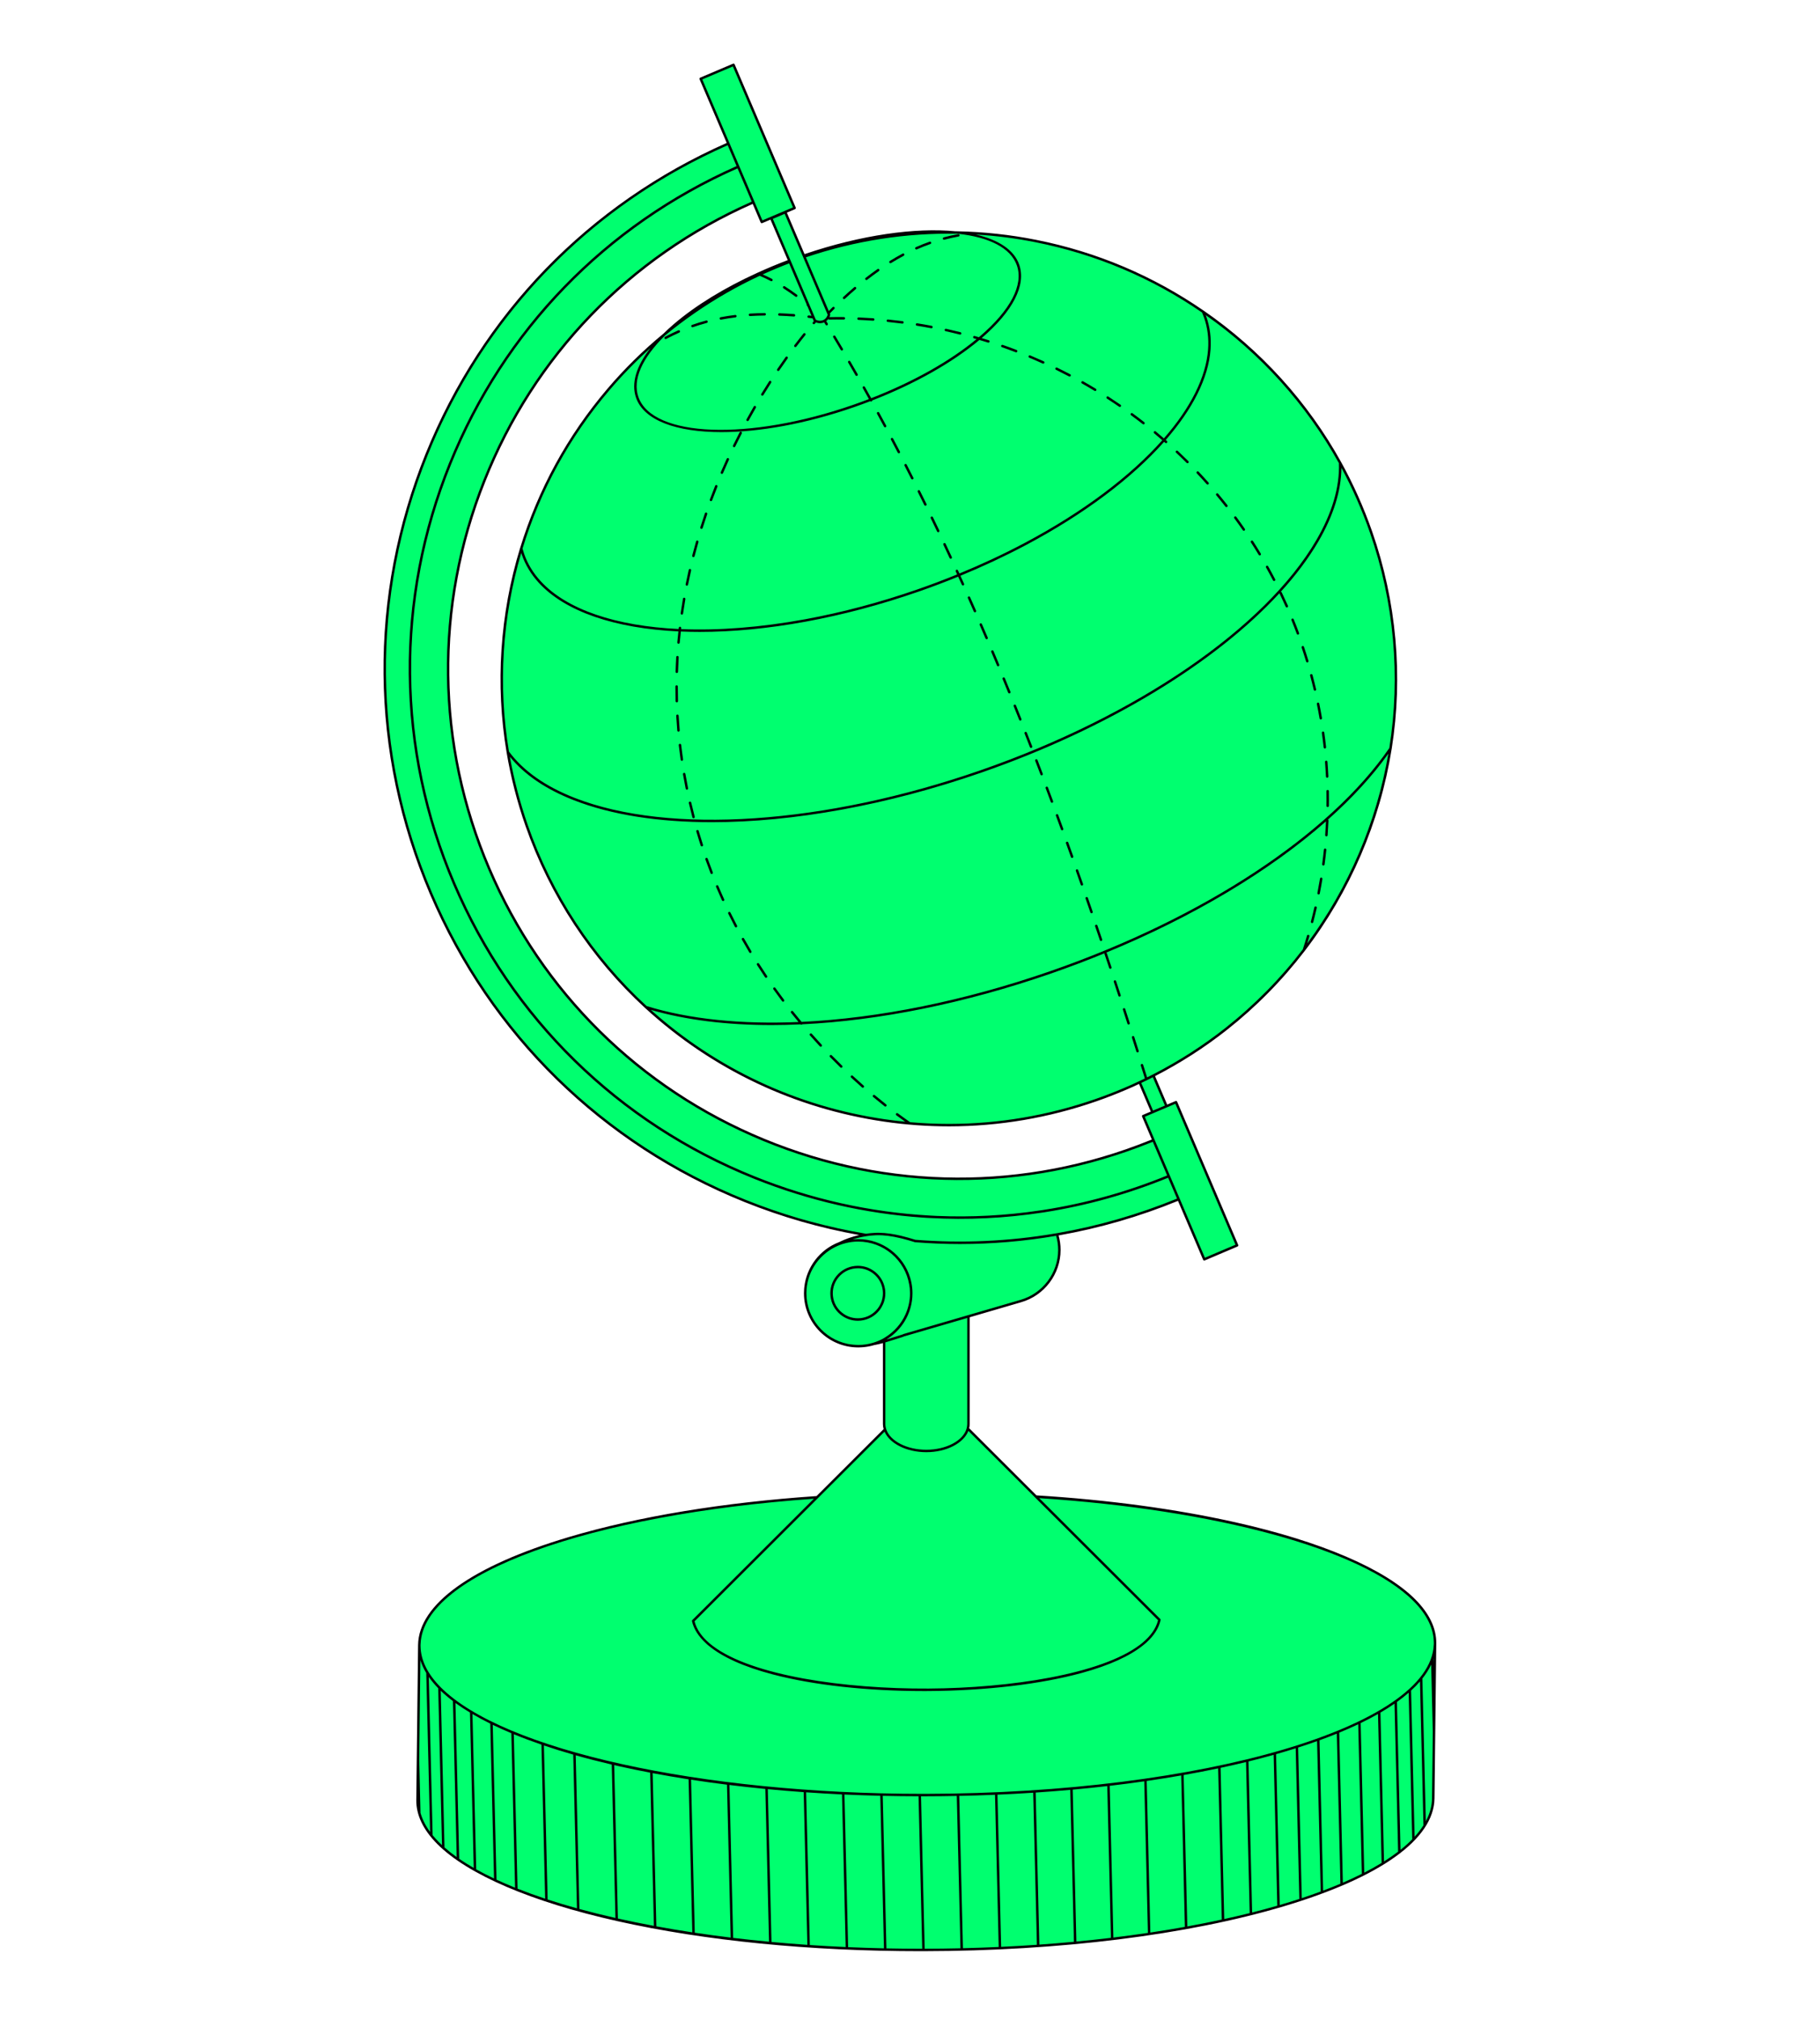 <svg width="347" height="385" viewBox="0 0 347 385" fill="none" xmlns="http://www.w3.org/2000/svg">
<g clip-path="url(#clip0_286_63773)">
<path d="M273.603 313.413L273.605 313.247C273.764 299.451 241.157 287.982 197.519 285.272C192.855 280.617 188.262 276.033 184.526 272.305C184.601 272.025 184.648 271.739 184.648 271.445V250.906C184.716 250.887 184.784 250.868 184.851 250.847C184.944 250.821 185.038 250.794 185.13 250.765C185.223 250.739 185.317 250.713 185.408 250.685C185.502 250.658 185.595 250.632 185.687 250.603C185.78 250.577 185.873 250.551 185.965 250.522C186.058 250.495 186.152 250.47 186.244 250.441C186.338 250.414 186.431 250.388 186.523 250.359C186.616 250.333 186.709 250.307 186.801 250.278C186.895 250.251 186.988 250.225 187.08 250.197C187.173 250.17 187.266 250.145 187.358 250.116C187.451 250.089 187.545 250.063 187.637 250.034C187.73 250.008 187.824 249.982 187.916 249.953C188.009 249.927 188.102 249.901 188.194 249.872C188.287 249.846 188.38 249.82 188.472 249.791C188.565 249.764 188.659 249.738 188.751 249.709C188.844 249.683 188.937 249.657 189.03 249.628C189.123 249.602 189.216 249.576 189.308 249.547C189.401 249.521 189.494 249.495 189.586 249.466C189.68 249.44 189.773 249.414 189.865 249.385C189.958 249.358 190.052 249.333 190.144 249.304C190.237 249.277 190.33 249.251 190.423 249.223C190.516 249.196 190.609 249.17 190.701 249.141C190.794 249.115 190.887 249.089 190.98 249.06C191.073 249.034 191.167 249.008 191.259 248.979C191.351 248.952 191.444 248.926 191.536 248.898C191.63 248.871 191.723 248.845 191.815 248.816C191.908 248.79 192.001 248.764 192.093 248.735C192.187 248.709 192.28 248.683 192.373 248.654C192.465 248.627 192.559 248.601 192.65 248.572C192.744 248.546 192.837 248.52 192.929 248.491C193.022 248.465 193.115 248.439 193.208 248.41C193.301 248.383 193.394 248.358 193.486 248.329C193.58 248.302 193.673 248.276 193.766 248.247C193.858 248.221 193.952 248.195 194.043 248.166C194.137 248.14 194.23 248.114 194.322 248.085C194.415 248.058 194.509 248.033 194.601 248.004C198.859 246.794 201.978 242.887 201.978 238.25C201.978 237.216 201.822 236.219 201.534 235.279C209.334 233.938 217.103 231.724 224.719 228.595L229.601 240.041L235.864 237.381L224.221 210.083L222.409 210.852L219.917 205.008C224.879 202.468 229.514 199.49 233.773 196.129C239.372 191.712 244.339 186.646 248.597 181.084C257.175 169.883 262.881 156.664 265.109 142.678L265.112 142.677C267.248 129.265 266.192 115.151 261.404 101.425C259.787 96.788 257.81 92.384 255.511 88.226C249.022 76.478 239.99 66.72 229.365 59.41C219.807 52.825 208.962 48.228 197.526 45.951L197.523 45.952C192.619 44.972 187.608 44.422 182.543 44.323C182.538 44.323 182.533 44.323 182.528 44.323C174.874 43.507 164.323 44.946 153.26 48.731L149.712 40.412L151.497 39.654L139.854 12.356L133.591 15.015L138.861 27.372C84.014 51.445 58.634 115.132 82.162 170.296C97.404 206.031 129.455 229.484 165.204 235.391C163.424 235.657 161.607 236.199 159.953 237.027C156.184 238.51 153.514 242.169 153.514 246.458C153.514 246.47 153.515 246.482 153.515 246.494C153.515 246.5 153.514 246.506 153.514 246.512C153.514 246.531 153.517 246.549 153.517 246.567C153.52 246.843 153.534 247.117 153.559 247.387C153.57 247.525 153.588 247.662 153.605 247.798C153.623 247.934 153.644 248.069 153.667 248.204C153.711 248.462 153.765 248.717 153.828 248.968C153.833 248.984 153.837 249.001 153.841 249.016C154.753 252.572 157.551 255.364 161.114 256.274C161.131 256.278 161.147 256.282 161.164 256.287C161.415 256.35 161.67 256.404 161.928 256.447C162.063 256.471 162.199 256.491 162.336 256.51C162.473 256.527 162.609 256.544 162.747 256.556C163.018 256.581 163.292 256.595 163.569 256.598C163.588 256.598 163.605 256.601 163.624 256.601C163.63 256.601 163.636 256.6 163.642 256.6C163.655 256.6 163.666 256.601 163.678 256.601C164.009 256.601 164.334 256.58 164.656 256.549C164.657 256.549 164.659 256.548 164.66 256.548C165.335 256.483 165.991 256.354 166.621 256.164C167.286 256.044 167.93 255.885 168.566 255.702V271.447C168.566 271.8 168.622 272.144 168.729 272.477L155.776 285.402C112.523 288.357 80.1 299.873 79.942 313.574L79.603 343.061L79.603 343.098V343.099C79.593 343.933 79.71 344.757 79.935 345.572C83.912 359.997 123.821 371.315 173.133 371.673C173.291 371.674 173.447 371.677 173.605 371.678C174.003 371.68 174.404 371.679 174.804 371.68C175.237 371.681 175.668 371.683 176.102 371.683C176.104 371.683 176.106 371.683 176.108 371.683H176.11C229.585 371.599 273.089 358.656 273.272 342.775L273.609 313.248C273.611 313.303 273.605 313.358 273.603 313.413ZM93.253 165.537C72.35 116.53 94.906 59.936 143.632 38.554L145.235 42.312L147.018 41.555C148.145 44.195 149.384 47.097 150.503 49.719C140.269 53.562 131.796 58.688 126.627 63.785C122.741 66.98 119.178 70.498 115.964 74.278C108.417 83.149 102.777 93.475 99.378 104.557C95.602 116.869 94.591 130.119 96.813 143.346C97.598 148.029 98.79 152.709 100.406 157.343C105.194 171.069 113.149 182.787 123.168 191.977L123.171 191.976C135.781 203.542 151.665 211.088 168.623 213.566C172.695 214.163 176.828 214.464 180.995 214.46C190.258 214.451 199.682 212.922 208.924 209.711C210.825 209.051 212.683 208.331 214.505 207.551C214.979 207.351 215.448 207.145 215.916 206.936C216.377 206.73 216.83 206.511 217.286 206.297C218.096 208.196 218.907 210.096 219.717 211.995L217.958 212.742L219.912 217.325C219.675 217.422 219.438 217.524 219.201 217.617H219.195C170.134 237.349 114.062 214.325 93.253 165.537Z" fill="#00FF6F"/>
<path d="M175.399 93.555C175.341 93.439 175.2 93.391 175.085 93.45C174.969 93.507 174.922 93.647 174.98 93.763C175.396 94.597 175.81 95.433 176.222 96.271C176.263 96.355 176.346 96.402 176.433 96.402C176.467 96.402 176.502 96.394 176.536 96.378C176.652 96.321 176.7 96.181 176.643 96.066C176.23 95.227 175.816 94.39 175.399 93.555Z" fill="black"/>
<path d="M197.808 144.858C197.761 144.738 197.626 144.678 197.506 144.724C197.385 144.771 197.325 144.906 197.371 145.026C197.707 145.896 198.04 146.767 198.372 147.637C198.407 147.73 198.496 147.788 198.591 147.788C198.618 147.788 198.646 147.783 198.674 147.773C198.795 147.727 198.856 147.592 198.81 147.471C198.477 146.6 198.144 145.729 197.808 144.858Z" fill="black"/>
<path d="M203.677 160.585C203.634 160.464 203.499 160.401 203.377 160.444C203.255 160.488 203.193 160.622 203.237 160.744C203.553 161.619 203.869 162.496 204.183 163.374C204.217 163.469 204.307 163.529 204.404 163.529C204.43 163.529 204.457 163.524 204.483 163.515C204.604 163.472 204.668 163.338 204.625 163.216C204.31 162.338 203.994 161.461 203.677 160.585Z" fill="black"/>
<path d="M177.873 98.583C177.817 98.468 177.678 98.418 177.56 98.475C177.443 98.531 177.395 98.671 177.451 98.787C177.858 99.626 178.262 100.467 178.665 101.31C178.705 101.394 178.79 101.443 178.877 101.443C178.911 101.443 178.945 101.435 178.978 101.42C179.095 101.364 179.144 101.225 179.088 101.109C178.685 100.265 178.28 99.424 177.873 98.583Z" fill="black"/>
<path d="M180.288 103.639C180.233 103.522 180.094 103.472 179.976 103.528C179.859 103.582 179.809 103.722 179.864 103.838C180.262 104.682 180.657 105.527 181.05 106.373C181.09 106.459 181.174 106.509 181.263 106.509C181.296 106.509 181.33 106.502 181.361 106.487C181.479 106.433 181.53 106.294 181.475 106.177C181.082 105.329 180.686 104.484 180.288 103.639Z" fill="black"/>
<path d="M199.801 150.088C199.756 149.966 199.62 149.904 199.5 149.951C199.378 149.996 199.317 150.131 199.363 150.252C199.691 151.125 200.019 151.997 200.344 152.871C200.38 152.965 200.469 153.023 200.564 153.023C200.591 153.023 200.619 153.018 200.646 153.008C200.767 152.963 200.829 152.828 200.783 152.707C200.457 151.833 200.13 150.96 199.801 150.088Z" fill="black"/>
<path d="M172.869 88.555C172.81 88.44 172.668 88.395 172.553 88.453C172.438 88.512 172.393 88.653 172.452 88.768C172.878 89.598 173.302 90.43 173.723 91.262C173.764 91.344 173.847 91.39 173.933 91.39C173.968 91.39 174.004 91.382 174.038 91.365C174.154 91.307 174.2 91.166 174.142 91.051C173.72 90.218 173.295 89.385 172.869 88.555Z" fill="black"/>
<path d="M201.757 155.33C201.712 155.208 201.577 155.145 201.456 155.191C201.335 155.236 201.272 155.37 201.317 155.491C201.64 156.365 201.961 157.24 202.281 158.116C202.316 158.211 202.406 158.269 202.501 158.269C202.528 158.269 202.555 158.265 202.581 158.255C202.703 158.211 202.766 158.077 202.721 157.956C202.401 157.08 202.08 156.205 201.757 155.33Z" fill="black"/>
<path d="M205.562 165.85C205.519 165.728 205.386 165.665 205.263 165.707C205.142 165.751 205.078 165.884 205.121 166.006C205.432 166.884 205.742 167.763 206.051 168.642C206.085 168.738 206.175 168.798 206.272 168.798C206.298 168.798 206.324 168.794 206.35 168.785C206.472 168.743 206.536 168.609 206.493 168.487C206.184 167.608 205.874 166.729 205.562 165.85Z" fill="black"/>
<path d="M191.585 129.261C191.536 129.142 191.398 129.084 191.279 129.135C191.16 129.184 191.103 129.32 191.152 129.44C191.509 130.301 191.863 131.164 192.216 132.027C192.253 132.118 192.341 132.173 192.433 132.173C192.463 132.173 192.493 132.167 192.521 132.156C192.641 132.107 192.699 131.97 192.649 131.851C192.297 130.986 191.942 130.123 191.585 129.261Z" fill="black"/>
<path d="M195.776 139.644C195.729 139.523 195.592 139.463 195.473 139.512C195.352 139.559 195.293 139.695 195.341 139.814C195.682 140.682 196.023 141.55 196.361 142.419C196.397 142.511 196.486 142.567 196.579 142.567C196.608 142.567 196.637 142.562 196.664 142.551C196.785 142.505 196.845 142.369 196.798 142.249C196.459 141.38 196.118 140.511 195.776 139.644Z" fill="black"/>
<path d="M193.703 134.444C193.655 134.324 193.517 134.267 193.399 134.314C193.279 134.363 193.221 134.499 193.269 134.618C193.618 135.483 193.965 136.348 194.31 137.215C194.347 137.306 194.435 137.362 194.528 137.362C194.557 137.362 194.586 137.356 194.615 137.345C194.735 137.297 194.794 137.161 194.746 137.042C194.4 136.175 194.052 135.308 193.703 134.444Z" fill="black"/>
<path d="M184.958 113.824C184.906 113.706 184.767 113.653 184.649 113.705C184.531 113.758 184.477 113.896 184.53 114.014C184.91 114.865 185.288 115.718 185.664 116.572C185.703 116.66 185.789 116.712 185.879 116.712C185.91 116.712 185.942 116.705 185.973 116.692C186.092 116.64 186.145 116.502 186.093 116.384C185.717 115.53 185.338 114.676 184.958 113.824Z" fill="black"/>
<path d="M187.215 118.949C187.164 118.831 187.026 118.778 186.907 118.828C186.788 118.879 186.733 119.017 186.785 119.136C187.157 119.991 187.527 120.847 187.895 121.704C187.933 121.792 188.019 121.846 188.11 121.846C188.141 121.846 188.172 121.84 188.202 121.827C188.321 121.776 188.376 121.639 188.325 121.52C187.957 120.662 187.587 119.805 187.215 118.949Z" fill="black"/>
<path d="M189.423 124.096C189.372 123.976 189.234 123.922 189.116 123.971C188.997 124.021 188.941 124.159 188.991 124.277C189.355 125.136 189.717 125.996 190.077 126.856C190.114 126.946 190.201 127 190.293 127C190.323 127 190.354 126.994 190.383 126.982C190.503 126.932 190.559 126.796 190.509 126.676C190.149 125.815 189.787 124.955 189.423 124.096Z" fill="black"/>
<path d="M170.277 83.586C170.217 83.472 170.076 83.428 169.961 83.489C169.846 83.549 169.803 83.691 169.863 83.805C170.3 84.629 170.734 85.454 171.166 86.282C171.207 86.363 171.289 86.409 171.374 86.409C171.41 86.409 171.447 86.4 171.481 86.382C171.596 86.323 171.641 86.181 171.581 86.067C171.149 85.238 170.714 84.412 170.277 83.586Z" fill="black"/>
<path d="M167.623 78.649C167.562 78.536 167.42 78.494 167.306 78.555C167.192 78.617 167.15 78.76 167.212 78.873C167.659 79.692 168.104 80.512 168.546 81.335C168.588 81.413 168.669 81.458 168.753 81.458C168.79 81.458 168.828 81.449 168.863 81.43C168.978 81.369 169.02 81.227 168.959 81.114C168.516 80.29 168.071 79.469 167.623 78.649Z" fill="black"/>
<path d="M209.238 176.412C209.196 176.29 209.062 176.226 208.94 176.267C208.818 176.309 208.752 176.441 208.794 176.563C209.095 177.445 209.395 178.327 209.693 179.209C209.726 179.306 209.818 179.368 209.915 179.368C209.94 179.368 209.966 179.364 209.99 179.356C210.113 179.314 210.179 179.182 210.137 179.059C209.839 178.177 209.539 177.294 209.238 176.412Z" fill="black"/>
<path d="M207.414 171.127C207.372 171.005 207.239 170.941 207.116 170.983C206.994 171.025 206.929 171.158 206.972 171.28C207.278 172.16 207.583 173.041 207.887 173.921C207.92 174.018 208.011 174.079 208.108 174.079C208.134 174.079 208.159 174.074 208.185 174.066C208.307 174.024 208.372 173.891 208.33 173.769C208.025 172.888 207.72 172.007 207.414 171.127Z" fill="black"/>
<path d="M212.796 187.01C212.756 186.887 212.624 186.819 212.501 186.861C212.378 186.902 212.311 187.034 212.352 187.156C212.644 188.041 212.935 188.926 213.225 189.81C213.257 189.908 213.349 189.971 213.448 189.971C213.472 189.971 213.496 189.967 213.521 189.96C213.644 189.919 213.711 189.787 213.67 189.665C213.38 188.779 213.089 187.895 212.796 187.01Z" fill="black"/>
<path d="M214.537 192.32C214.497 192.197 214.365 192.13 214.242 192.17C214.119 192.21 214.051 192.342 214.092 192.465C214.38 193.351 214.667 194.236 214.952 195.122C214.984 195.221 215.077 195.284 215.175 195.284C215.199 195.284 215.224 195.28 215.247 195.273C215.37 195.233 215.438 195.102 215.398 194.979C215.113 194.092 214.825 193.206 214.537 192.32Z" fill="black"/>
<path d="M216.256 197.637C216.217 197.514 216.086 197.448 215.962 197.485C215.839 197.525 215.771 197.657 215.81 197.78C216.094 198.666 216.377 199.553 216.66 200.439C216.692 200.539 216.784 200.603 216.883 200.603C216.907 200.603 216.931 200.599 216.954 200.592C217.077 200.553 217.146 200.421 217.106 200.298C216.824 199.411 216.54 198.524 216.256 197.637Z" fill="black"/>
<path d="M162.117 68.882C162.052 68.77 161.909 68.732 161.796 68.797C161.684 68.862 161.647 69.004 161.711 69.117C162.18 69.923 162.647 70.731 163.111 71.542C163.154 71.617 163.233 71.659 163.315 71.659C163.354 71.659 163.394 71.65 163.431 71.629C163.544 71.564 163.583 71.422 163.518 71.31C163.054 70.498 162.586 69.689 162.117 68.882Z" fill="black"/>
<path d="M159.265 64.059C159.199 63.949 159.055 63.912 158.944 63.978C158.833 64.045 158.797 64.188 158.864 64.299C159.344 65.099 159.822 65.9 160.297 66.703C160.34 66.777 160.419 66.818 160.499 66.818C160.539 66.818 160.58 66.808 160.618 66.785C160.729 66.72 160.766 66.576 160.7 66.465C160.224 65.661 159.746 64.859 159.265 64.059Z" fill="black"/>
<path d="M239.978 105.758C240.022 105.831 240.1 105.872 240.179 105.872C240.22 105.872 240.262 105.861 240.3 105.838C240.411 105.772 240.446 105.628 240.38 105.517C239.903 104.725 239.404 103.924 238.896 103.137C238.826 103.029 238.681 102.997 238.572 103.067C238.464 103.137 238.432 103.281 238.502 103.39C239.007 104.173 239.504 104.97 239.978 105.758Z" fill="black"/>
<path d="M228.526 89.91C228.437 89.816 228.289 89.812 228.195 89.9C228.1 89.989 228.096 90.137 228.185 90.231C228.822 90.906 229.457 91.599 230.07 92.29C230.116 92.342 230.18 92.368 230.245 92.368C230.3 92.368 230.356 92.349 230.4 92.309C230.497 92.224 230.506 92.076 230.42 91.979C229.805 91.285 229.167 90.589 228.526 89.91Z" fill="black"/>
<path d="M233.646 96.575C233.692 96.634 233.761 96.664 233.83 96.664C233.881 96.664 233.932 96.648 233.975 96.614C234.076 96.535 234.095 96.388 234.015 96.286C233.441 95.555 232.847 94.821 232.25 94.106C232.167 94.007 232.02 93.993 231.92 94.076C231.821 94.159 231.807 94.306 231.89 94.405C232.484 95.116 233.075 95.846 233.646 96.575Z" fill="black"/>
<path d="M242.707 110.625C242.749 110.705 242.831 110.751 242.915 110.751C242.951 110.751 242.988 110.742 243.023 110.725C243.137 110.665 243.182 110.524 243.122 110.41C242.693 109.584 242.244 108.754 241.789 107.942C241.725 107.83 241.582 107.79 241.469 107.853C241.357 107.916 241.316 108.058 241.38 108.171C241.833 108.979 242.28 109.805 242.707 110.625Z" fill="black"/>
<path d="M180.105 62.849C180.077 62.975 180.157 63.099 180.283 63.128C181.201 63.331 182.116 63.548 183.002 63.772C183.021 63.777 183.041 63.779 183.06 63.779C183.164 63.779 183.26 63.709 183.287 63.603C183.318 63.477 183.242 63.351 183.117 63.319C182.226 63.094 181.307 62.877 180.385 62.671C180.262 62.645 180.134 62.722 180.105 62.849Z" fill="black"/>
<path d="M251.071 134.204C251.256 135.107 251.429 136.029 251.587 136.943C251.607 137.057 251.706 137.138 251.818 137.138C251.831 137.138 251.844 137.137 251.857 137.134C251.985 137.112 252.071 136.991 252.049 136.864C251.89 135.944 251.716 135.018 251.53 134.11C251.505 133.984 251.38 133.903 251.254 133.927C251.127 133.954 251.045 134.077 251.071 134.204Z" fill="black"/>
<path d="M252.365 142.465C252.378 142.585 252.48 142.673 252.598 142.673C252.606 142.673 252.615 142.673 252.624 142.672C252.752 142.658 252.845 142.542 252.831 142.414C252.731 141.494 252.614 140.559 252.484 139.634C252.465 139.506 252.346 139.416 252.219 139.434C252.092 139.452 252.002 139.571 252.02 139.698C252.149 140.62 252.265 141.55 252.365 142.465Z" fill="black"/>
<path d="M236.953 101.069C236.999 101.136 237.072 101.171 237.147 101.171C237.193 101.171 237.239 101.158 237.28 101.13C237.386 101.057 237.413 100.911 237.34 100.805C236.812 100.038 236.264 99.27 235.712 98.52C235.636 98.415 235.489 98.393 235.385 98.47C235.28 98.546 235.258 98.693 235.335 98.797C235.883 99.542 236.428 100.307 236.953 101.069Z" fill="black"/>
<path d="M252.626 145.24C252.698 146.163 252.757 147.099 252.801 148.022C252.808 148.148 252.911 148.245 253.035 148.245C253.039 148.245 253.043 148.245 253.046 148.245C253.176 148.239 253.276 148.13 253.269 148.001C253.225 147.072 253.165 146.131 253.093 145.204C253.083 145.076 252.97 144.97 252.841 144.99C252.712 144.999 252.615 145.112 252.626 145.24Z" fill="black"/>
<path d="M246.658 118.041C246.609 117.921 246.472 117.863 246.353 117.913C246.233 117.961 246.175 118.098 246.225 118.217C246.574 119.072 246.914 119.946 247.238 120.815C247.273 120.909 247.363 120.967 247.458 120.967C247.485 120.967 247.513 120.963 247.539 120.953C247.661 120.908 247.722 120.773 247.677 120.652C247.352 119.778 247.009 118.9 246.658 118.041Z" fill="black"/>
<path d="M248.614 123.294C248.573 123.171 248.442 123.106 248.318 123.147C248.195 123.188 248.129 123.32 248.171 123.443C248.466 124.318 248.752 125.212 249.02 126.098C249.051 126.199 249.144 126.264 249.245 126.264C249.267 126.264 249.29 126.261 249.313 126.254C249.437 126.217 249.507 126.086 249.469 125.963C249.199 125.071 248.911 124.174 248.614 123.294Z" fill="black"/>
<path d="M250.24 128.657C250.206 128.531 250.077 128.458 249.953 128.492C249.828 128.525 249.754 128.653 249.787 128.778C250.027 129.668 250.257 130.577 250.472 131.481C250.497 131.588 250.593 131.661 250.699 131.661C250.717 131.661 250.735 131.659 250.753 131.654C250.879 131.625 250.957 131.498 250.927 131.373C250.713 130.465 250.481 129.551 250.24 128.657Z" fill="black"/>
<path d="M252.893 150.809C252.902 151.343 252.907 151.876 252.907 152.409C252.907 152.806 252.904 153.202 252.899 153.598C252.897 153.727 253.001 153.833 253.13 153.835C253.131 153.835 253.132 153.835 253.133 153.835C253.261 153.835 253.366 153.732 253.367 153.604C253.372 153.206 253.375 152.808 253.375 152.409C253.375 151.873 253.371 151.337 253.361 150.801C253.359 150.672 253.255 150.552 253.123 150.572C252.993 150.574 252.89 150.68 252.893 150.809Z" fill="black"/>
<path d="M174.601 61.815C174.58 61.942 174.667 62.062 174.795 62.083C175.707 62.228 176.633 62.39 177.548 62.565C177.563 62.567 177.577 62.569 177.592 62.569C177.702 62.569 177.8 62.491 177.822 62.379C177.846 62.252 177.763 62.13 177.636 62.105C176.716 61.931 175.786 61.767 174.87 61.621C174.742 61.603 174.621 61.687 174.601 61.815Z" fill="black"/>
<path d="M201.332 70.487C202.162 70.893 203 71.319 203.823 71.752C203.858 71.77 203.895 71.779 203.932 71.779C204.016 71.779 204.097 71.734 204.139 71.654C204.2 71.54 204.156 71.399 204.041 71.338C203.214 70.903 202.372 70.475 201.538 70.067C201.423 70.012 201.282 70.058 201.225 70.174C201.168 70.29 201.216 70.43 201.332 70.487Z" fill="black"/>
<path d="M252.668 161.739C252.538 161.724 252.424 161.818 252.411 161.947C252.315 162.87 252.203 163.802 252.08 164.716C252.063 164.843 252.153 164.961 252.281 164.979C252.292 164.98 252.302 164.981 252.313 164.981C252.428 164.981 252.529 164.895 252.545 164.778C252.668 163.859 252.78 162.923 252.876 161.995C252.89 161.867 252.796 161.752 252.668 161.739Z" fill="black"/>
<path d="M206.275 73.089C207.089 73.549 207.9 74.024 208.686 74.5C208.724 74.523 208.766 74.534 208.808 74.534C208.887 74.534 208.964 74.494 209.008 74.422C209.075 74.311 209.04 74.167 208.929 74.1C208.139 73.622 207.324 73.145 206.507 72.683C206.394 72.618 206.251 72.658 206.187 72.771C206.123 72.883 206.162 73.026 206.275 73.089Z" fill="black"/>
<path d="M196.243 68.182C197.101 68.54 197.963 68.915 198.805 69.297C198.836 69.311 198.869 69.318 198.901 69.318C198.99 69.318 199.076 69.267 199.115 69.181C199.168 69.063 199.116 68.924 198.998 68.871C198.152 68.488 197.286 68.111 196.424 67.751C196.304 67.701 196.168 67.757 196.117 67.876C196.068 67.995 196.124 68.132 196.243 68.182Z" fill="black"/>
<path d="M251.938 167.282C251.807 167.259 251.69 167.347 251.669 167.474C251.517 168.391 251.35 169.314 251.172 170.219C251.148 170.345 251.23 170.468 251.357 170.493C251.373 170.496 251.388 170.497 251.403 170.497C251.513 170.497 251.61 170.42 251.632 170.308C251.811 169.399 251.978 168.471 252.131 167.55C252.152 167.423 252.065 167.303 251.938 167.282Z" fill="black"/>
<path d="M163.68 60.977C164.613 61.014 165.552 61.066 166.47 61.13C166.475 61.131 166.481 61.131 166.486 61.131C166.608 61.131 166.711 61.037 166.72 60.913C166.729 60.785 166.631 60.672 166.502 60.663C165.58 60.599 164.637 60.548 163.699 60.509C163.562 60.501 163.46 60.604 163.455 60.733C163.45 60.862 163.551 60.971 163.68 60.977Z" fill="black"/>
<path d="M169.254 61.365C170.173 61.457 171.107 61.564 172.03 61.683C172.04 61.685 172.05 61.685 172.06 61.685C172.176 61.685 172.277 61.599 172.292 61.481C172.309 61.353 172.219 61.236 172.09 61.219C171.163 61.099 170.224 60.992 169.3 60.9C169.17 60.886 169.057 60.981 169.044 61.109C169.031 61.238 169.125 61.352 169.254 61.365Z" fill="black"/>
<path d="M224.553 85.947C224.459 85.859 224.311 85.863 224.222 85.957C224.133 86.051 224.138 86.199 224.232 86.288C224.908 86.923 225.583 87.576 226.238 88.229C226.284 88.275 226.344 88.297 226.404 88.297C226.464 88.297 226.524 88.274 226.57 88.229C226.661 88.138 226.661 87.99 226.57 87.898C225.911 87.243 225.233 86.586 224.553 85.947Z" fill="black"/>
<path d="M211.052 75.981C211.833 76.486 212.614 77.008 213.375 77.532C213.415 77.561 213.462 77.574 213.508 77.574C213.582 77.574 213.655 77.539 213.701 77.473C213.774 77.366 213.748 77.221 213.641 77.148C212.877 76.621 212.092 76.096 211.307 75.588C211.199 75.519 211.053 75.549 210.984 75.658C210.912 75.766 210.943 75.911 211.052 75.981Z" fill="black"/>
<path d="M193.819 66.707C192.942 66.371 192.055 66.046 191.183 65.742C191.061 65.699 190.928 65.763 190.884 65.885C190.841 66.007 190.906 66.141 191.028 66.183C191.896 66.486 192.778 66.81 193.652 67.144C193.679 67.155 193.708 67.16 193.735 67.16C193.83 67.16 193.919 67.103 193.954 67.01C194.001 66.889 193.94 66.753 193.819 66.707Z" fill="black"/>
<path d="M217.875 80.839C217.918 80.872 217.969 80.888 218.02 80.888C218.089 80.888 218.158 80.858 218.204 80.799C218.284 80.697 218.266 80.55 218.164 80.471C217.433 79.899 216.68 79.329 215.928 78.775C215.824 78.698 215.677 78.72 215.6 78.824C215.524 78.928 215.546 79.074 215.65 79.151C216.399 79.703 217.148 80.27 217.875 80.839Z" fill="black"/>
<path d="M250.875 172.77C250.749 172.741 250.623 172.82 250.594 172.947C250.389 173.851 250.167 174.763 249.935 175.656C249.903 175.782 249.978 175.909 250.103 175.941C250.123 175.946 250.143 175.949 250.162 175.949C250.266 175.949 250.361 175.879 250.388 175.773C250.621 174.875 250.844 173.959 251.051 173.05C251.08 172.924 251.001 172.799 250.875 172.77Z" fill="black"/>
<path d="M129.595 139.207C129.515 138.282 129.447 137.347 129.394 136.425C129.386 136.295 129.275 136.196 129.146 136.204C129.018 136.212 128.919 136.322 128.926 136.451C128.98 137.377 129.048 138.318 129.128 139.247C129.138 139.369 129.241 139.461 129.361 139.461C129.368 139.461 129.375 139.46 129.382 139.46C129.511 139.449 129.606 139.336 129.595 139.207Z" fill="black"/>
<path d="M129.046 133.878C129.175 133.874 129.277 133.767 129.274 133.637C129.247 132.718 129.234 131.788 129.234 130.849C129.234 130.72 129.129 130.626 129 130.626C128.871 130.626 128.766 130.742 128.766 130.871C128.766 131.792 128.779 132.727 128.805 133.65C128.809 133.777 128.913 133.877 129.039 133.877C129.041 133.878 129.043 133.878 129.046 133.878Z" fill="black"/>
<path d="M129.034 128.288C129.036 128.288 129.039 128.288 129.041 128.288C129.167 128.288 129.271 128.187 129.275 128.061C129.302 127.137 129.343 126.2 129.396 125.275C129.404 125.146 129.305 125.035 129.176 125.028C129.045 125.011 128.936 125.119 128.929 125.248C128.875 126.178 128.833 127.119 128.807 128.047C128.803 128.176 128.905 128.284 129.034 128.288Z" fill="black"/>
<path d="M147.837 188.309C147.762 188.203 147.616 188.179 147.511 188.254C147.405 188.328 147.38 188.474 147.455 188.579C147.989 189.329 148.547 190.09 149.112 190.843C149.158 190.904 149.229 190.936 149.3 190.936C149.348 190.936 149.397 190.921 149.44 190.889C149.544 190.812 149.564 190.665 149.487 190.562C148.923 189.813 148.368 189.055 147.837 188.309Z" fill="black"/>
<path d="M144.719 183.676C144.651 183.567 144.506 183.535 144.396 183.604C144.287 183.673 144.254 183.817 144.323 183.926C144.821 184.711 145.337 185.5 145.857 186.274C145.902 186.341 145.976 186.377 146.052 186.377C146.097 186.377 146.143 186.365 146.183 186.338C146.29 186.266 146.319 186.12 146.246 186.014C145.729 185.243 145.215 184.457 144.719 183.676Z" fill="black"/>
<path d="M133.207 158.363C133.171 158.239 133.04 158.17 132.916 158.205C132.792 158.241 132.721 158.371 132.758 158.495C133.019 159.386 133.297 160.286 133.585 161.172C133.617 161.27 133.709 161.334 133.808 161.334C133.832 161.334 133.856 161.33 133.88 161.322C134.003 161.283 134.071 161.151 134.031 161.028C133.744 160.147 133.467 159.25 133.207 158.363Z" fill="black"/>
<path d="M134.93 163.667C134.886 163.546 134.752 163.48 134.631 163.525C134.509 163.568 134.445 163.702 134.488 163.824C134.8 164.699 135.13 165.583 135.467 166.45C135.503 166.542 135.591 166.599 135.685 166.599C135.713 166.599 135.742 166.594 135.77 166.583C135.89 166.536 135.95 166.401 135.904 166.281C135.568 165.418 135.24 164.538 134.93 163.667Z" fill="black"/>
<path d="M139.265 173.943C139.208 173.827 139.068 173.78 138.952 173.836C138.835 173.893 138.787 174.033 138.844 174.149C139.254 174.986 139.681 175.827 140.113 176.649C140.154 176.729 140.236 176.774 140.32 176.774C140.357 176.774 140.394 176.766 140.428 176.748C140.543 176.687 140.587 176.546 140.527 176.432C140.098 175.613 139.673 174.776 139.265 173.943Z" fill="black"/>
<path d="M141.859 178.884C141.796 178.772 141.653 178.731 141.54 178.795C141.427 178.858 141.387 179 141.45 179.113C141.905 179.923 142.377 180.739 142.855 181.539C142.899 181.612 142.976 181.653 143.056 181.653C143.097 181.653 143.138 181.643 143.176 181.62C143.287 181.554 143.323 181.411 143.257 181.3C142.782 180.504 142.312 179.691 141.859 178.884Z" fill="black"/>
<path d="M162.583 205.052C162.488 204.964 162.34 204.969 162.252 205.064C162.164 205.159 162.17 205.307 162.264 205.394C162.947 206.027 163.649 206.66 164.349 207.275C164.393 207.314 164.449 207.334 164.504 207.334C164.568 207.334 164.633 207.307 164.68 207.255C164.765 207.157 164.756 207.01 164.659 206.925C163.961 206.312 163.263 205.682 162.583 205.052Z" fill="black"/>
<path d="M154.78 197.055C154.694 196.958 154.546 196.949 154.449 197.034C154.351 197.119 154.342 197.267 154.428 197.364C155.042 198.061 155.676 198.761 156.31 199.445C156.356 199.494 156.419 199.519 156.482 199.519C156.539 199.519 156.596 199.499 156.641 199.457C156.736 199.369 156.742 199.222 156.654 199.127C156.022 198.446 155.392 197.749 154.78 197.055Z" fill="black"/>
<path d="M129.875 141.982C129.861 141.854 129.745 141.764 129.615 141.777C129.487 141.792 129.395 141.908 129.41 142.036C129.517 142.961 129.639 143.897 129.772 144.816C129.789 144.932 129.89 145.016 130.004 145.016C130.015 145.016 130.026 145.015 130.038 145.014C130.166 144.995 130.254 144.877 130.236 144.749C130.103 143.834 129.982 142.903 129.875 141.982Z" fill="black"/>
<path d="M158.578 201.153C158.488 201.06 158.339 201.058 158.247 201.148C158.154 201.238 158.152 201.386 158.242 201.478C158.894 202.146 159.561 202.813 160.227 203.462C160.273 203.507 160.332 203.529 160.391 203.529C160.452 203.529 160.513 203.505 160.559 203.458C160.649 203.366 160.647 203.218 160.555 203.128C159.892 202.481 159.227 201.817 158.578 201.153Z" fill="black"/>
<path d="M166.781 208.744C166.682 208.661 166.534 208.674 166.451 208.773C166.368 208.872 166.381 209.019 166.481 209.102C167.199 209.701 167.933 210.297 168.662 210.873C168.705 210.906 168.756 210.923 168.807 210.923C168.877 210.923 168.945 210.892 168.991 210.834C169.071 210.733 169.055 210.586 168.953 210.506C168.227 209.933 167.496 209.34 166.781 208.744Z" fill="black"/>
<path d="M136.952 168.866C136.902 168.747 136.765 168.691 136.645 168.741C136.526 168.791 136.47 168.928 136.52 169.047C136.879 169.898 137.258 170.762 137.646 171.614C137.685 171.7 137.77 171.751 137.86 171.751C137.892 171.751 137.925 171.744 137.957 171.73C138.074 171.676 138.126 171.538 138.073 171.42C137.686 170.573 137.309 169.713 136.952 168.866Z" fill="black"/>
<path d="M141.331 82.302C141.217 82.243 141.075 82.288 141.016 82.403C140.589 83.227 140.165 84.07 139.756 84.908C139.699 85.024 139.748 85.164 139.864 85.22C139.897 85.236 139.932 85.244 139.967 85.244C140.054 85.244 140.137 85.196 140.177 85.113C140.585 84.278 141.007 83.438 141.432 82.617C141.491 82.503 141.446 82.361 141.331 82.302Z" fill="black"/>
<path d="M144.03 77.398C143.918 77.333 143.775 77.372 143.71 77.484C143.242 78.292 142.779 79.114 142.333 79.928C142.271 80.041 142.313 80.184 142.427 80.245C142.462 80.265 142.501 80.274 142.539 80.274C142.621 80.274 142.702 80.23 142.744 80.153C143.188 79.342 143.649 78.523 144.115 77.718C144.18 77.606 144.142 77.463 144.03 77.398Z" fill="black"/>
<path d="M146.958 72.626C146.849 72.557 146.704 72.588 146.635 72.697C146.132 73.477 145.63 74.277 145.144 75.073C145.076 75.183 145.111 75.327 145.222 75.395C145.26 75.418 145.302 75.429 145.344 75.429C145.422 75.429 145.5 75.389 145.544 75.317C146.029 74.524 146.528 73.727 147.029 72.95C147.098 72.841 147.067 72.696 146.958 72.626Z" fill="black"/>
<path d="M130.676 147.504C130.654 147.376 130.532 147.287 130.405 147.314C130.278 147.336 130.192 147.457 130.215 147.584C130.356 148.395 130.508 149.21 130.672 150.028L130.735 150.337C130.757 150.448 130.855 150.525 130.964 150.525C130.98 150.525 130.995 150.523 131.011 150.52C131.138 150.494 131.22 150.371 131.194 150.245L131.132 149.936C130.968 149.122 130.817 148.311 130.676 147.504Z" fill="black"/>
<path d="M149.789 68.053C149.247 68.809 148.707 69.584 148.183 70.356C148.11 70.463 148.138 70.608 148.246 70.68C148.286 70.708 148.331 70.721 148.377 70.721C148.452 70.721 148.526 70.685 148.571 70.618C149.093 69.849 149.631 69.078 150.17 68.326C150.245 68.22 150.221 68.075 150.116 67.999C150.01 67.924 149.864 67.948 149.789 68.053Z" fill="black"/>
<path d="M153.183 63.578C152.612 64.287 152.03 65.031 151.454 65.791C151.376 65.895 151.396 66.041 151.499 66.119C151.541 66.151 151.591 66.166 151.64 66.166C151.711 66.166 151.781 66.135 151.827 66.074C152.401 65.317 152.979 64.576 153.547 63.871C153.628 63.77 153.612 63.623 153.512 63.542C153.411 63.462 153.264 63.478 153.183 63.578Z" fill="black"/>
<path d="M131.593 108.449C131.468 108.418 131.341 108.498 131.313 108.624C131.105 109.531 130.907 110.453 130.723 111.363C130.698 111.49 130.78 111.613 130.907 111.639C130.922 111.642 130.938 111.643 130.953 111.643C131.063 111.643 131.16 111.567 131.183 111.456C131.365 110.55 131.562 109.632 131.77 108.729C131.798 108.603 131.72 108.478 131.593 108.449Z" fill="black"/>
<path d="M134.692 97.705C134.57 97.663 134.437 97.729 134.394 97.851C134.091 98.736 133.796 99.632 133.519 100.513C133.48 100.636 133.549 100.768 133.672 100.807C133.695 100.814 133.719 100.817 133.742 100.817C133.842 100.817 133.934 100.753 133.966 100.653C134.242 99.775 134.535 98.883 134.838 98.002C134.879 97.88 134.814 97.746 134.692 97.705Z" fill="black"/>
<path d="M133.001 103.037C132.878 103 132.747 103.073 132.712 103.197C132.456 104.093 132.208 105.002 131.976 105.901C131.944 106.026 132.019 106.154 132.145 106.186C132.165 106.191 132.184 106.193 132.203 106.193C132.308 106.193 132.403 106.124 132.43 106.018C132.661 105.123 132.908 104.217 133.163 103.326C133.198 103.202 133.126 103.072 133.001 103.037Z" fill="black"/>
<path d="M131.789 152.97C131.76 152.844 131.634 152.766 131.507 152.795C131.381 152.824 131.303 152.95 131.332 153.076C131.543 153.982 131.77 154.897 132.006 155.796C132.034 155.901 132.129 155.97 132.233 155.97C132.252 155.97 132.273 155.968 132.292 155.962C132.417 155.929 132.492 155.801 132.459 155.677C132.224 154.782 131.998 153.871 131.789 152.97Z" fill="black"/>
<path d="M130.481 113.928C130.351 113.906 130.232 113.992 130.21 114.118C130.051 115.039 129.904 115.97 129.772 116.886C129.754 117.014 129.843 117.133 129.971 117.151C129.982 117.152 129.993 117.153 130.004 117.153C130.119 117.153 130.219 117.069 130.236 116.953C130.367 116.04 130.514 115.113 130.672 114.197C130.694 114.07 130.608 113.95 130.481 113.928Z" fill="black"/>
<path d="M138.867 87.328C138.75 87.275 138.61 87.326 138.557 87.443C138.169 88.29 137.786 89.151 137.419 90.005C137.368 90.124 137.424 90.261 137.543 90.312C137.573 90.325 137.604 90.331 137.635 90.331C137.726 90.331 137.812 90.278 137.85 90.189C138.215 89.339 138.596 88.48 138.982 87.637C139.037 87.52 138.985 87.381 138.867 87.328Z" fill="black"/>
<path d="M136.651 92.466C136.531 92.418 136.394 92.476 136.346 92.596C136.003 93.453 135.663 94.332 135.337 95.21C135.292 95.332 135.354 95.466 135.475 95.511C135.502 95.521 135.53 95.526 135.557 95.526C135.652 95.526 135.741 95.467 135.776 95.373C136.102 94.499 136.44 93.623 136.782 92.77C136.83 92.649 136.771 92.513 136.651 92.466Z" fill="black"/>
<path d="M151.618 60.117C151.628 59.988 151.531 59.876 151.402 59.866C150.456 59.795 149.511 59.742 148.596 59.71C148.466 59.715 148.358 59.807 148.354 59.935C148.349 60.064 148.45 60.173 148.58 60.178C149.488 60.209 150.426 60.261 151.367 60.332C151.373 60.333 151.379 60.333 151.385 60.333C151.506 60.333 151.609 60.239 151.618 60.117Z" fill="black"/>
<path d="M129.33 62.965C128.482 63.34 127.654 63.743 126.798 64.198C126.684 64.259 126.641 64.401 126.701 64.515C126.743 64.594 126.824 64.639 126.908 64.639C126.945 64.639 126.983 64.63 127.018 64.611C127.864 64.162 128.682 63.763 129.519 63.393C129.637 63.34 129.691 63.202 129.638 63.084C129.586 62.966 129.449 62.912 129.33 62.965Z" fill="black"/>
<path d="M134.642 61.094C133.73 61.338 132.824 61.618 131.949 61.926C131.827 61.969 131.763 62.103 131.806 62.225C131.841 62.321 131.931 62.38 132.028 62.38C132.053 62.38 132.08 62.376 132.106 62.367C132.969 62.063 133.863 61.787 134.763 61.546C134.888 61.513 134.962 61.385 134.929 61.26C134.895 61.135 134.768 61.063 134.642 61.094Z" fill="black"/>
<path d="M142.988 60.244C142.993 60.244 142.998 60.244 143.003 60.244C143.91 60.187 144.848 60.153 145.789 60.143C145.918 60.141 146.022 60.036 146.021 59.906C146.02 59.778 145.925 59.661 145.784 59.675C144.835 59.686 143.889 59.72 142.974 59.777C142.845 59.786 142.746 59.896 142.754 60.025C142.762 60.148 142.865 60.244 142.988 60.244Z" fill="black"/>
<path d="M140.17 60.035C139.226 60.15 138.29 60.296 137.388 60.468C137.261 60.492 137.177 60.614 137.201 60.741C137.223 60.853 137.321 60.931 137.432 60.931C137.446 60.931 137.461 60.93 137.476 60.927C138.368 60.757 139.294 60.613 140.227 60.499C140.356 60.483 140.447 60.366 140.431 60.238C140.415 60.11 140.297 60.014 140.17 60.035Z" fill="black"/>
<path d="M160.929 57.014C160.987 57.014 161.044 56.993 161.089 56.952C161.782 56.31 162.483 55.687 163.172 55.098C163.271 55.014 163.282 54.866 163.198 54.768C163.114 54.67 162.966 54.659 162.868 54.742C162.174 55.336 161.468 55.963 160.771 56.608C160.675 56.696 160.67 56.843 160.758 56.938C160.804 56.989 160.866 57.014 160.929 57.014Z" fill="black"/>
<path d="M165.187 53.384C165.237 53.384 165.289 53.368 165.332 53.334C166.076 52.754 166.829 52.195 167.57 51.675C167.676 51.601 167.701 51.455 167.627 51.35C167.553 51.244 167.407 51.219 167.301 51.293C166.553 51.818 165.794 52.38 165.043 52.966C164.941 53.046 164.923 53.193 165.003 53.294C165.049 53.353 165.118 53.384 165.187 53.384Z" fill="black"/>
<path d="M179.988 45.7C180.008 45.7 180.028 45.697 180.049 45.692C180.936 45.457 181.823 45.257 182.763 45.082C182.89 45.058 182.974 44.936 182.95 44.809C182.927 44.682 182.806 44.597 182.677 44.623C181.726 44.8 180.826 45.002 179.928 45.24C179.803 45.273 179.729 45.401 179.762 45.526C179.79 45.631 179.885 45.7 179.988 45.7Z" fill="black"/>
<path d="M169.771 50.175C169.813 50.175 169.856 50.164 169.895 50.14C170.697 49.644 171.509 49.177 172.307 48.753C172.421 48.693 172.464 48.551 172.404 48.437C172.343 48.323 172.201 48.279 172.087 48.34C171.28 48.77 170.459 49.242 169.648 49.743C169.538 49.811 169.504 49.955 169.572 50.065C169.616 50.136 169.693 50.175 169.771 50.175Z" fill="black"/>
<path d="M174.713 47.556C174.744 47.556 174.777 47.549 174.807 47.536C175.659 47.159 176.529 46.814 177.392 46.51C177.514 46.467 177.578 46.334 177.535 46.212C177.492 46.09 177.358 46.026 177.236 46.069C176.361 46.377 175.48 46.726 174.618 47.108C174.5 47.16 174.446 47.299 174.499 47.416C174.537 47.504 174.623 47.556 174.713 47.556Z" fill="black"/>
<path d="M149.376 54.969C150.127 55.447 150.898 55.978 151.668 56.547C151.709 56.578 151.758 56.593 151.807 56.593C151.879 56.593 151.949 56.56 151.995 56.499C152.072 56.395 152.051 56.249 151.947 56.172C151.169 55.597 150.389 55.06 149.628 54.575C149.519 54.506 149.374 54.537 149.305 54.646C149.235 54.755 149.267 54.899 149.376 54.969Z" fill="black"/>
<path d="M269.858 304.879C264.069 299.045 251.863 293.815 235.488 290.152C224.13 287.611 211.283 285.879 197.609 285.032C193.111 280.543 188.683 276.123 185.031 272.479L184.783 272.231C184.842 271.974 184.883 271.713 184.883 271.445V251.083C184.904 251.077 184.923 251.071 184.948 251.064C185.032 251.04 185.117 251.015 185.195 250.991L185.254 250.975C185.329 250.953 185.404 250.932 185.512 250.899C185.594 250.876 185.676 250.853 185.791 250.818C185.873 250.795 185.955 250.771 186.069 250.737C186.151 250.713 186.233 250.69 186.344 250.656C186.427 250.632 186.51 250.609 186.627 250.573C186.709 250.551 186.79 250.527 186.902 250.494C186.985 250.47 187.067 250.446 187.183 250.411C187.265 250.388 187.347 250.364 187.462 250.33C187.544 250.306 187.626 250.283 187.74 250.249C187.822 250.225 187.905 250.202 188.019 250.167C188.101 250.144 188.183 250.12 188.258 250.097L188.312 250.082C188.389 250.06 188.466 250.038 188.575 250.005C188.657 249.982 188.74 249.958 188.814 249.935C188.91 249.908 189.006 249.882 189.093 249.853L189.144 249.839C189.223 249.817 189.301 249.795 189.372 249.772L189.426 249.757C189.503 249.735 189.581 249.713 189.65 249.691L189.707 249.675C189.783 249.653 189.86 249.632 189.929 249.609L189.983 249.594C190.061 249.572 190.139 249.55 190.208 249.528L190.259 249.514C190.338 249.492 190.416 249.47 190.486 249.447L190.54 249.432C190.617 249.41 190.695 249.388 190.764 249.365L190.821 249.349C190.898 249.328 190.974 249.306 191.043 249.284L191.097 249.269C191.174 249.247 191.252 249.225 191.322 249.203L191.374 249.188C191.452 249.166 191.53 249.144 191.6 249.121L191.652 249.107C191.73 249.085 191.808 249.062 191.878 249.04L191.934 249.025C192.011 249.003 192.088 248.981 192.157 248.959L192.211 248.944C192.289 248.922 192.366 248.9 192.436 248.877L192.492 248.862C192.569 248.84 192.646 248.818 192.715 248.796L192.774 248.78C192.849 248.758 192.924 248.737 192.993 248.715L193.07 248.693C193.139 248.673 193.209 248.653 193.273 248.634L193.353 248.61C193.421 248.591 193.489 248.572 193.551 248.552L193.624 248.531C193.695 248.511 193.766 248.491 193.83 248.47L193.89 248.454C193.965 248.433 194.039 248.411 194.148 248.378C194.229 248.355 194.311 248.332 194.426 248.298C194.508 248.274 194.59 248.251 194.664 248.227C199.108 246.965 202.212 242.862 202.212 238.249C202.212 237.29 202.079 236.363 201.834 235.482C209.553 234.128 217.177 231.929 224.594 228.898L229.386 240.132C229.41 240.188 229.456 240.234 229.513 240.257C229.542 240.268 229.572 240.274 229.601 240.274C229.632 240.274 229.663 240.267 229.693 240.255L235.956 237.595C236.075 237.545 236.13 237.408 236.079 237.289L224.436 209.991C224.386 209.873 224.248 209.817 224.129 209.868L222.534 210.545L220.219 205.118C225.064 202.621 229.66 199.674 233.918 196.312C239.474 191.929 244.476 186.853 248.784 181.225C257.385 169.994 263.108 156.69 265.335 142.747C265.339 142.736 265.342 142.724 265.344 142.712C267.54 128.921 266.255 114.617 261.626 101.347C260.028 96.767 258.04 92.315 255.717 88.112C249.389 76.656 240.322 66.664 229.498 59.216C219.826 52.552 209.085 48.012 197.572 45.72C197.564 45.718 197.556 45.717 197.547 45.716C192.625 44.733 187.578 44.186 182.548 44.088C182.419 44.085 182.289 44.086 182.159 44.084C174.533 43.348 164.203 44.767 153.392 48.438L150.02 40.533L151.59 39.867C151.709 39.816 151.764 39.679 151.713 39.56L140.07 12.262C140.046 12.206 140 12.16 139.942 12.137C139.884 12.113 139.82 12.115 139.763 12.139L133.5 14.799C133.381 14.849 133.325 14.986 133.376 15.105L138.556 27.248C112.26 38.851 91.9 59.836 81.133 86.505C70.169 113.66 70.458 143.449 81.948 170.386C93.437 197.323 114.751 218.184 141.964 229.124C149.103 231.995 156.424 234.085 163.828 235.41C162.493 235.713 161.169 236.168 159.935 236.779C156.32 238.174 153.767 241.507 153.349 245.345C153.345 245.383 153.338 245.421 153.334 245.46C153.323 245.57 153.317 245.682 153.309 245.793C153.297 245.985 153.287 246.177 153.285 246.371C153.285 246.399 153.281 246.427 153.281 246.455C153.281 246.464 153.281 246.474 153.281 246.483C153.281 246.491 153.281 246.501 153.281 246.51C153.281 252.201 157.921 256.832 163.625 256.832C163.635 256.832 163.644 256.831 163.652 256.831C163.662 256.831 163.671 256.832 163.68 256.832C163.716 256.832 163.752 256.828 163.789 256.828C163.952 256.826 164.116 256.818 164.278 256.809C164.411 256.801 164.544 256.792 164.675 256.779C164.683 256.778 164.691 256.777 164.699 256.776C165.357 256.712 166.007 256.585 166.642 256.397C167.219 256.294 167.78 256.16 168.334 256.008V271.443C168.334 271.77 168.386 272.089 168.473 272.4L155.681 285.165C137.958 286.375 121.667 289.046 108.473 292.972C90.015 298.464 79.8 305.779 79.71 313.568L79.37 343.093C79.337 345.953 80.677 348.77 83.351 351.465C89.141 357.299 101.347 362.529 117.721 366.191C134.466 369.937 154.444 371.914 175.536 371.914C175.724 371.914 175.916 371.914 176.104 371.913C201.991 371.87 226.364 368.835 244.736 363.369C263.194 357.877 273.409 350.563 273.499 342.773L273.839 313.249C273.872 310.39 272.533 307.574 269.858 304.879ZM222.502 211.067L222.717 210.976L224.097 210.39L235.557 237.257L229.725 239.734L225.027 228.721L224.935 228.506L224.844 228.292L224.806 228.202L224.714 227.987L224.622 227.774L223.145 224.311L223.053 224.094L222.961 223.88L220.221 217.454L220.129 217.237L220.037 217.023L218.265 212.867L219.593 212.304L219.809 212.212L220.024 212.12L222.286 211.16L222.502 211.067ZM217.743 212.835L219.605 217.2C219.45 217.262 219.296 217.33 219.141 217.39C219.13 217.393 219.119 217.397 219.108 217.401C195.415 226.93 169.351 226.807 145.719 217.056C122.055 207.292 103.499 188.963 93.469 165.446C83.389 141.814 83.063 115.649 92.55 91.771C101.999 67.989 120.092 49.211 143.511 38.866L145.02 42.405C145.044 42.461 145.09 42.507 145.148 42.53C145.176 42.541 145.206 42.547 145.235 42.547C145.267 42.547 145.298 42.54 145.327 42.528L146.897 41.861L150.192 49.587C148.218 50.334 146.3 51.135 144.447 51.978C144.446 51.978 144.445 51.979 144.444 51.979C138.154 54.839 132.638 58.207 128.457 61.791C127.749 62.397 127.094 63.001 126.483 63.602C122.628 66.772 119.029 70.313 115.786 74.129C108.193 83.053 102.597 93.268 99.154 104.489C95.305 117.039 94.416 130.489 96.583 143.385C97.376 148.119 98.588 152.841 100.186 157.42C104.814 170.69 112.707 182.699 123.01 192.15C123.02 192.159 123.03 192.166 123.04 192.173C135.752 203.824 151.502 211.301 168.59 213.798C172.648 214.393 176.796 214.695 180.921 214.695C180.946 214.695 180.971 214.695 180.996 214.695C190.509 214.685 199.932 213.083 209.002 209.933C210.878 209.281 212.76 208.553 214.597 207.767C215.073 207.566 215.543 207.36 216.012 207.15C216.4 206.977 216.782 206.791 217.166 206.612L219.41 211.873L217.866 212.528C217.809 212.552 217.764 212.598 217.741 212.656C217.718 212.713 217.718 212.777 217.743 212.835ZM92.114 91.599C82.582 115.592 82.909 141.883 93.038 165.629C103.116 189.259 121.762 207.677 145.54 217.489C169.278 227.283 195.457 227.409 219.258 217.845C219.268 217.842 219.278 217.839 219.288 217.835C219.455 217.77 219.621 217.698 219.789 217.631L222.529 224.057C214.83 227.197 206.898 229.393 198.871 230.637C198.773 230.652 198.675 230.665 198.577 230.68C198.471 230.696 198.365 230.71 198.259 230.726C191.758 231.694 185.197 232.044 178.65 231.766C178.414 231.757 178.178 231.741 177.942 231.73C177.706 231.718 177.469 231.707 177.233 231.693C165.949 231.061 154.722 228.584 143.932 224.245C118.026 213.831 97.734 193.972 86.796 168.327C75.859 142.684 75.584 114.325 86.023 88.473C96.264 63.108 115.621 43.144 140.621 32.091L143.328 38.435C119.793 48.828 101.61 67.699 92.114 91.599ZM222.103 210.729L219.841 211.689L217.591 206.414C217.94 206.249 218.29 206.086 218.636 205.917C218.636 205.917 218.637 205.916 218.638 205.916C219.028 205.725 219.413 205.526 219.799 205.33L222.103 210.729ZM249.242 179.82C249.381 179.372 249.515 178.922 249.645 178.476C249.681 178.351 249.61 178.222 249.486 178.186C249.361 178.149 249.232 178.221 249.195 178.345C248.941 179.22 248.668 180.103 248.387 180.972C244.109 186.557 239.143 191.595 233.628 195.946C229.401 199.281 224.842 202.207 220.035 204.687C219.966 204.723 219.895 204.758 219.825 204.793C219.756 204.829 219.686 204.863 219.616 204.899C219.313 205.053 219.011 205.207 218.706 205.358C218.521 204.769 218.335 204.18 218.149 203.591C218.125 203.516 218.102 203.441 218.078 203.367C218.054 203.292 218.031 203.218 218.007 203.143C217.988 203.082 217.969 203.022 217.95 202.961C217.911 202.837 217.779 202.771 217.656 202.808C217.532 202.847 217.464 202.979 217.503 203.102C217.527 203.177 217.55 203.252 217.574 203.327C217.598 203.402 217.621 203.477 217.645 203.551C217.668 203.626 217.692 203.701 217.716 203.775C217.905 204.374 218.094 204.974 218.282 205.572C217.992 205.713 217.698 205.846 217.407 205.984C217.336 206.017 217.266 206.05 217.195 206.083C217.124 206.116 217.053 206.149 216.983 206.182C216.595 206.363 216.211 206.55 215.821 206.725C215.354 206.932 214.887 207.138 214.413 207.338C212.586 208.12 210.713 208.844 208.848 209.491C199.827 212.625 190.456 214.218 180.995 214.227C180.97 214.227 180.946 214.227 180.921 214.227C178.447 214.227 175.964 214.116 173.498 213.9C173.483 213.879 173.466 213.859 173.443 213.843C172.662 213.297 171.919 212.762 171.173 212.207C171.069 212.131 170.922 212.152 170.845 212.255C170.768 212.359 170.789 212.506 170.893 212.583C171.454 213 172.019 213.406 172.594 213.815C171.275 213.685 169.962 213.527 168.657 213.336C151.992 210.901 136.608 203.7 124.096 192.495C130.79 194.431 138.589 195.386 147.124 195.386C148.923 195.386 150.76 195.337 152.621 195.253C152.665 195.295 152.721 195.32 152.78 195.32C152.833 195.32 152.886 195.303 152.93 195.266C152.939 195.259 152.943 195.248 152.951 195.24C167.584 194.539 183.995 191.254 200.488 185.526C203.931 184.33 207.302 183.051 210.593 181.701C210.574 181.75 210.569 181.805 210.587 181.858C210.883 182.741 211.179 183.624 211.473 184.507C211.505 184.606 211.597 184.668 211.695 184.668C211.72 184.668 211.744 184.664 211.769 184.656C211.892 184.615 211.958 184.483 211.918 184.361C211.624 183.476 211.328 182.593 211.031 181.71C211.01 181.647 210.965 181.6 210.91 181.573C227.542 174.721 242.069 166.016 252.811 156.562C252.772 157.43 252.722 158.306 252.658 159.17C252.649 159.299 252.746 159.411 252.875 159.421C252.881 159.421 252.887 159.421 252.892 159.421C253.014 159.421 253.117 159.327 253.126 159.205C253.194 158.278 253.249 157.336 253.29 156.407C253.293 156.328 253.254 156.26 253.196 156.215C257.781 152.136 261.659 147.922 264.701 143.658C262.455 156.706 257.132 169.158 249.242 179.82ZM255.756 89.173C257.873 93.107 259.7 97.248 261.184 101.502C265.781 114.68 267.062 128.885 264.89 142.583C253.534 159.1 229.406 174.986 200.334 185.083C183.842 190.812 167.441 194.091 152.83 194.78C152.28 194.119 151.73 193.445 151.195 192.771C151.114 192.669 150.967 192.652 150.865 192.733C150.764 192.813 150.747 192.96 150.827 193.061C151.291 193.645 151.766 194.228 152.242 194.803C141.331 195.267 131.436 194.278 123.283 191.765C113.057 182.373 105.224 170.445 100.627 157.267C99.144 153.013 97.999 148.635 97.21 144.24C99.984 147.656 104.07 150.437 109.373 152.513C116.568 155.332 125.59 156.718 135.722 156.718C151.148 156.718 169.141 153.505 187.139 147.254C211.099 138.932 231.689 126.395 243.943 113.065C243.947 113.083 243.949 113.102 243.957 113.12C244.357 113.95 244.752 114.802 245.13 115.651C245.168 115.738 245.254 115.79 245.344 115.79C245.376 115.79 245.408 115.783 245.439 115.77C245.557 115.717 245.61 115.58 245.558 115.461C245.178 114.608 244.781 113.752 244.379 112.918C244.344 112.844 244.274 112.801 244.198 112.792C247.082 109.621 249.498 106.407 251.369 103.195C254.236 98.281 255.708 93.569 255.756 89.173ZM255.279 88.289C255.432 92.85 253.982 97.786 250.966 102.958C241.218 119.686 216.702 136.49 186.985 146.812C157.267 157.134 127.595 159.151 109.545 152.077C103.961 149.891 99.754 146.921 97.036 143.251C94.937 130.705 95.752 117.635 99.379 105.392C99.416 105.509 99.453 105.627 99.493 105.742C100.172 107.688 101.263 109.489 102.737 111.094C107.794 116.604 117.277 119.778 129.342 120.353C129.266 121.052 129.191 121.754 129.13 122.453C129.118 122.581 129.214 122.695 129.343 122.706C129.35 122.706 129.356 122.707 129.363 122.707C129.483 122.707 129.586 122.615 129.596 122.493C129.658 121.787 129.734 121.079 129.81 120.374C130.987 120.423 132.187 120.449 133.411 120.449C139.637 120.449 146.445 119.808 153.609 118.493C160.703 117.191 167.938 115.267 175.112 112.775C177.677 111.884 180.202 110.929 182.68 109.918C182.914 110.432 183.149 110.946 183.382 111.461C183.421 111.548 183.506 111.598 183.596 111.598C183.628 111.598 183.661 111.592 183.692 111.578C183.81 111.525 183.863 111.386 183.809 111.268C183.579 110.759 183.346 110.252 183.114 109.743C187.413 107.974 191.566 106.032 195.526 103.934C206.725 98.002 215.8 91.143 221.947 84.215L222.167 84.408C222.212 84.448 222.267 84.467 222.323 84.467C222.388 84.467 222.452 84.44 222.499 84.388C222.584 84.292 222.575 84.144 222.478 84.058L222.254 83.862C227.39 77.977 230.409 72.053 230.8 66.615C230.956 64.444 230.692 62.356 230.012 60.41C229.973 60.295 229.928 60.18 229.884 60.064C240.344 67.411 249.115 77.15 255.279 88.289ZM197.478 46.18C197.486 46.182 197.494 46.183 197.503 46.184C208.922 48.46 219.577 52.962 229.177 59.564C229.326 59.907 229.456 60.235 229.571 60.563C230.228 62.449 230.485 64.474 230.333 66.582C229.949 71.927 226.973 77.758 221.907 83.561C221.392 83.113 220.873 82.668 220.349 82.232C220.249 82.149 220.102 82.164 220.019 82.262C219.936 82.361 219.95 82.508 220.049 82.591C220.571 83.026 221.087 83.468 221.6 83.913C215.495 90.79 206.463 97.613 195.307 103.522C191.355 105.615 187.211 107.553 182.921 109.317C182.83 109.118 182.74 108.919 182.649 108.72C182.595 108.603 182.456 108.552 182.338 108.605C182.22 108.659 182.169 108.797 182.222 108.915C182.31 109.107 182.397 109.3 182.486 109.493C180.021 110.497 177.51 111.447 174.958 112.334C167.806 114.818 160.594 116.736 153.524 118.034C144.992 119.6 136.978 120.207 129.857 119.914C129.864 119.849 129.869 119.784 129.876 119.72C129.891 119.591 129.799 119.475 129.671 119.46C129.542 119.447 129.426 119.537 129.411 119.665C129.402 119.741 129.397 119.818 129.388 119.894C117.442 119.333 108.065 116.208 103.083 110.779C101.652 109.221 100.593 107.475 99.935 105.589C99.821 105.26 99.719 104.922 99.623 104.561C103.048 93.426 108.606 83.288 116.143 74.43C118.579 71.564 121.218 68.854 124.015 66.34C121.289 69.817 120.316 73.08 121.27 75.815C122.781 80.149 128.973 82.367 137.543 82.366C144.751 82.366 153.642 80.798 162.843 77.602C163.882 77.242 164.904 76.864 165.915 76.475C165.958 76.513 166.01 76.541 166.067 76.541C166.105 76.541 166.144 76.531 166.18 76.512C166.25 76.473 166.288 76.404 166.295 76.33C174.394 73.177 181.539 69.152 186.736 64.799C187.284 64.961 187.832 65.128 188.377 65.301C188.4 65.308 188.425 65.311 188.448 65.311C188.547 65.311 188.639 65.248 188.671 65.148C188.71 65.025 188.642 64.893 188.519 64.855C188.069 64.712 187.617 64.576 187.165 64.44C193.139 59.31 195.68 54.34 194.321 50.443C193.336 47.619 190.357 45.698 186.035 44.7C189.879 44.934 193.715 45.428 197.478 46.18ZM182.539 44.556C182.582 44.557 182.624 44.559 182.666 44.56C188.583 45.215 192.707 47.24 193.878 50.596C195.172 54.306 192.668 59.106 186.828 64.113C186.764 64.168 186.694 64.222 186.629 64.278C186.363 64.2 186.097 64.122 185.829 64.047C185.705 64.011 185.575 64.083 185.539 64.207C185.504 64.332 185.576 64.461 185.701 64.496C185.866 64.543 186.03 64.591 186.194 64.639C181.052 68.887 174.043 72.813 166.108 75.9C165.708 75.181 165.307 74.463 164.903 73.747C164.84 73.635 164.697 73.594 164.584 73.658C164.471 73.721 164.432 73.864 164.495 73.977C164.887 74.672 165.276 75.37 165.665 76.069C164.685 76.445 163.694 76.811 162.689 77.16C142.793 84.071 124.41 83.398 121.712 75.662C120.576 72.405 122.369 68.306 126.777 63.966C126.783 63.961 126.789 63.956 126.795 63.95C130.472 60.917 134.442 58.176 138.597 55.804C140.582 54.665 142.684 53.578 144.845 52.57C145.547 52.865 146.263 53.2 146.973 53.573C147.007 53.591 147.045 53.6 147.081 53.6C147.166 53.6 147.247 53.555 147.289 53.475C147.349 53.361 147.305 53.219 147.191 53.159C146.598 52.848 146.004 52.57 145.415 52.311C147.066 51.556 148.751 50.851 150.452 50.2L153.786 58.016C153.756 58.104 153.78 58.206 153.857 58.269C153.877 58.286 153.897 58.303 153.916 58.32L154.714 60.19C154.543 60.17 154.368 60.148 154.199 60.129C154.069 60.117 153.955 60.208 153.941 60.335C153.927 60.464 154.019 60.579 154.148 60.593C154.402 60.621 154.666 60.655 154.926 60.686L155.148 61.206C155.151 61.212 155.158 61.215 155.161 61.221C155.16 61.222 155.159 61.222 155.158 61.223L154.987 61.419C154.902 61.516 154.912 61.663 155.009 61.748C155.054 61.787 155.109 61.806 155.164 61.806C155.229 61.806 155.294 61.778 155.34 61.725L155.51 61.532C155.53 61.51 155.543 61.485 155.552 61.458C155.752 61.534 156.031 61.61 156.353 61.61C156.594 61.61 156.858 61.563 157.127 61.445L157.412 61.909C157.456 61.981 157.533 62.021 157.612 62.021C157.654 62.021 157.696 62.01 157.734 61.987C157.844 61.919 157.879 61.776 157.812 61.665L157.53 61.206C157.682 61.089 157.808 60.959 157.907 60.827C157.95 60.881 158.014 60.917 158.088 60.917C158.09 60.917 158.091 60.917 158.093 60.917C159.026 60.899 159.959 60.895 160.888 60.906C160.889 60.906 160.889 60.906 160.89 60.906C161.018 60.906 161.123 60.803 161.124 60.675C161.126 60.546 161.022 60.44 160.892 60.439C159.975 60.428 159.055 60.433 158.133 60.45C158.228 60.249 158.271 60.083 158.284 60.02C158.295 59.973 158.29 59.924 158.271 59.879L158.214 59.746C158.502 59.453 158.79 59.162 159.074 58.88C159.166 58.79 159.167 58.642 159.076 58.55C158.984 58.458 158.835 58.457 158.745 58.549C158.504 58.787 158.26 59.035 158.016 59.282L153.651 49.047C163.021 45.88 172.738 44.369 182.539 44.556ZM152.946 48.589L153.021 48.764L153.113 48.98L153.13 49.02L153.206 49.196L157.661 59.642L157.809 59.99C157.79 60.059 157.753 60.163 157.696 60.28C157.614 60.447 157.483 60.639 157.283 60.804C157.2 60.873 157.108 60.939 156.997 60.993C156.957 61.013 156.918 61.024 156.878 61.039C156.282 61.27 155.729 61.041 155.547 60.948L155.463 60.749L155.251 60.253L154.718 59.003L154.305 58.036L150.89 50.029L150.814 49.852L150.798 49.813L150.706 49.599L150.631 49.421L147.345 41.719L149.606 40.758L152.946 48.589ZM133.899 15.139L139.731 12.662L151.19 39.529L145.359 42.006L143.938 38.676L143.847 38.461L143.755 38.245L141.05 31.903L140.958 31.688L140.866 31.472L139.354 27.927L139.263 27.712L139.171 27.497L139.168 27.49L139.077 27.277L138.985 27.061L133.899 15.139ZM154.301 232.781C153.732 232.627 153.163 232.468 152.596 232.304C152.458 232.264 152.319 232.223 152.18 232.182C148.8 231.185 145.45 230.023 142.138 228.692C115.042 217.798 93.819 197.026 82.379 170.203C70.939 143.382 70.65 113.719 81.568 86.68C90.399 64.807 105.708 46.77 125.464 34.633C125.568 34.569 125.673 34.507 125.778 34.443C126.376 34.079 126.976 33.72 127.582 33.367C127.873 33.197 128.166 33.031 128.459 32.863C128.88 32.623 129.302 32.383 129.727 32.149C130.211 31.88 130.7 31.617 131.189 31.355C131.426 31.229 131.662 31.102 131.899 30.978C132.582 30.619 133.271 30.268 133.963 29.922C134.009 29.9 134.054 29.877 134.1 29.854C135.624 29.096 137.172 28.371 138.739 27.679L138.742 27.687L138.834 27.902L138.926 28.117L140.438 31.661C115.323 42.763 95.876 62.819 85.588 88.299C75.103 114.266 75.378 142.753 86.365 168.51C97.352 194.269 117.734 214.217 143.757 224.679C154.18 228.869 165.008 231.333 175.903 232.081C176.13 232.096 176.357 232.112 176.583 232.126C176.819 232.14 177.054 232.15 177.29 232.163C184.438 232.558 191.609 232.216 198.708 231.133C198.81 231.118 198.912 231.105 199.013 231.089C199.105 231.075 199.197 231.061 199.288 231.046C207.236 229.788 215.088 227.597 222.713 224.487L224.191 227.951L224.282 228.165L224.374 228.38L224.412 228.468C217.009 231.493 209.401 233.68 201.698 235.028C201.62 235.042 201.543 235.054 201.466 235.067C201.386 235.081 201.305 235.094 201.225 235.108C192.383 236.615 183.421 237.017 174.509 236.314C174.503 236.311 174.498 236.306 174.492 236.304C174.425 236.284 174.357 236.264 174.289 236.244C173.919 236.13 173.546 236.02 173.17 235.914C172.705 235.783 172.237 235.661 171.766 235.548C170.399 235.222 169.01 235.001 167.623 234.982C167.482 234.98 167.341 234.975 167.2 234.978C167.043 234.98 166.887 234.991 166.73 234.999C166.508 235.012 166.287 235.023 166.065 235.048C166.037 235.051 166.008 235.05 165.98 235.054C165.828 235.07 165.676 235.088 165.524 235.107C165.424 235.121 165.324 235.136 165.224 235.15C165.192 235.155 165.159 235.159 165.127 235.165C161.496 234.558 157.884 233.761 154.301 232.781ZM165.118 235.639C165.286 235.613 165.453 235.589 165.62 235.568C165.757 235.55 165.893 235.533 166.03 235.519C166.03 235.519 166.031 235.519 166.032 235.519C166.337 235.483 166.642 235.462 166.948 235.45C167.025 235.446 167.103 235.447 167.18 235.445C168.63 235.413 170.101 235.628 171.675 236.007C171.791 236.035 171.906 236.059 172.024 236.089C172.415 236.188 172.812 236.295 173.218 236.411C173.589 236.518 173.967 236.632 174.353 236.751C174.366 236.756 174.38 236.754 174.394 236.756L174.391 236.775C177.266 237.004 180.145 237.125 183.025 237.125C189.158 237.125 195.289 236.598 201.363 235.56C201.606 236.417 201.745 237.316 201.745 238.249C201.745 242.654 198.781 246.573 194.531 247.78C194.454 247.804 194.376 247.826 194.299 247.848C194.297 247.849 194.255 247.86 194.253 247.861C194.176 247.885 194.098 247.907 194.021 247.929C194.019 247.93 193.976 247.942 193.974 247.942C193.904 247.964 193.833 247.984 193.763 248.004L193.695 248.024C193.629 248.045 193.562 248.063 193.496 248.082L193.416 248.105C193.353 248.125 193.289 248.143 193.225 248.161L193.138 248.186C193.073 248.207 193.008 248.225 192.942 248.244L192.859 248.268C192.789 248.29 192.718 248.31 192.647 248.33L192.58 248.349C192.509 248.372 192.437 248.392 192.365 248.412L192.302 248.43C192.23 248.453 192.157 248.474 192.084 248.494L192.022 248.512C191.952 248.534 191.88 248.555 191.808 248.575L191.744 248.593C191.672 248.616 191.599 248.636 191.526 248.658L191.466 248.674C191.394 248.698 191.32 248.718 191.247 248.739L191.188 248.756C191.116 248.779 191.043 248.799 190.97 248.82L190.909 248.837C190.839 248.859 190.766 248.88 190.695 248.9L190.63 248.918C190.558 248.941 190.486 248.962 190.414 248.982L190.352 249C190.279 249.023 190.206 249.044 190.132 249.064L190.074 249.081C190.002 249.104 189.929 249.125 189.856 249.145L189.795 249.162C189.724 249.185 189.652 249.205 189.58 249.226L189.516 249.244C189.444 249.267 189.372 249.287 189.299 249.308L189.238 249.325C189.165 249.349 189.091 249.369 189.018 249.39L188.96 249.406C188.87 249.435 188.779 249.459 188.681 249.487C188.604 249.512 188.525 249.534 188.447 249.556C188.445 249.557 188.404 249.568 188.401 249.569C188.33 249.592 188.257 249.612 188.185 249.633L188.124 249.65C188.047 249.674 187.97 249.696 187.892 249.718C187.89 249.718 187.848 249.73 187.846 249.731C187.769 249.755 187.69 249.777 187.613 249.799C187.611 249.8 187.57 249.811 187.568 249.812C187.491 249.836 187.413 249.858 187.335 249.88C187.333 249.881 187.291 249.892 187.288 249.893C187.212 249.917 187.134 249.939 187.056 249.961C187.054 249.961 187.012 249.973 187.01 249.974C186.932 249.998 186.854 250.021 186.732 250.055C186.655 250.079 186.577 250.101 186.5 250.123C186.498 250.124 186.455 250.136 186.453 250.136C186.375 250.161 186.296 250.184 186.175 250.218C186.098 250.242 186.02 250.264 185.942 250.286C185.94 250.286 185.898 250.298 185.895 250.299C185.819 250.323 185.741 250.345 185.663 250.367C185.661 250.367 185.619 250.379 185.617 250.379C185.54 250.404 185.463 250.426 185.385 250.448C185.383 250.448 185.341 250.46 185.339 250.46C185.269 250.483 185.198 250.502 185.127 250.522L185.06 250.542C185.006 250.558 184.948 250.575 184.883 250.594C184.851 250.603 184.821 250.612 184.782 250.623C184.738 250.637 184.693 250.65 184.649 250.662C184.629 250.668 184.609 250.674 184.59 250.68L184.503 250.705C184.474 250.714 184.444 250.722 184.414 250.731C184.38 250.741 184.346 250.751 184.311 250.761L184.225 250.786C184.155 250.808 184.086 250.827 184.016 250.847L183.946 250.867C183.88 250.888 183.813 250.907 183.747 250.926L183.668 250.948C183.597 250.971 183.527 250.99 183.455 251.011L183.388 251.03C183.315 251.053 183.242 251.074 183.168 251.094L183.109 251.111C183.037 251.134 182.963 251.155 182.889 251.176L182.83 251.192C182.76 251.215 182.688 251.235 182.616 251.256L182.553 251.274C182.466 251.301 182.378 251.326 182.274 251.355C182.202 251.378 182.13 251.398 182.057 251.419L181.995 251.437C181.909 251.464 181.821 251.488 181.716 251.518C181.645 251.541 181.573 251.561 181.501 251.581L181.439 251.599C181.367 251.622 181.294 251.643 181.221 251.663L181.16 251.681C181.087 251.704 181.013 251.725 180.94 251.745L180.881 251.762C180.811 251.784 180.74 251.804 180.669 251.825L180.602 251.843C180.532 251.866 180.46 251.886 180.389 251.906L180.326 251.924C180.247 251.949 180.169 251.971 180.047 252.005C179.97 252.03 179.892 252.052 179.815 252.074C179.813 252.075 179.769 252.087 179.767 252.087C179.696 252.11 179.624 252.13 179.553 252.15L179.49 252.168C179.413 252.192 179.335 252.214 179.257 252.236C179.255 252.237 179.213 252.249 179.211 252.249C179.133 252.274 179.054 252.296 178.933 252.33C178.855 252.355 178.776 252.378 178.654 252.412C178.576 252.437 178.497 252.459 178.376 252.493C178.299 252.517 178.221 252.539 178.143 252.561C178.141 252.562 178.099 252.574 178.097 252.574C178.021 252.598 177.945 252.62 177.868 252.642C177.866 252.642 177.821 252.655 177.819 252.655C177.742 252.68 177.664 252.702 177.586 252.724C177.584 252.724 177.541 252.736 177.539 252.737C177.468 252.759 177.396 252.78 177.324 252.8L177.26 252.818C177.188 252.841 177.116 252.862 177.044 252.882L176.983 252.899C176.904 252.924 176.823 252.947 176.704 252.981C176.635 253.002 176.565 253.022 176.495 253.042L176.426 253.062C176.349 253.086 176.27 253.108 176.148 253.143C176.084 253.163 176.019 253.181 175.955 253.2L175.869 253.224C175.792 253.249 175.714 253.271 175.637 253.293C175.635 253.293 175.592 253.305 175.591 253.305C175.521 253.327 175.45 253.347 175.379 253.367L175.312 253.387C175.234 253.411 175.154 253.434 175.033 253.468C174.943 253.496 174.852 253.521 174.754 253.549C174.666 253.577 174.577 253.602 174.475 253.631C174.404 253.654 174.333 253.674 174.261 253.694L174.197 253.712C174.112 253.739 174.026 253.763 173.918 253.793C173.83 253.821 173.741 253.846 173.639 253.875C173.552 253.903 173.463 253.928 173.361 253.956C173.275 253.984 173.187 254.008 173.082 254.037C173.01 254.06 172.938 254.081 172.865 254.101L172.804 254.119C172.739 254.139 172.674 254.158 172.607 254.177L172.526 254.2C172.457 254.222 172.386 254.242 172.315 254.262L172.246 254.281C172.217 254.291 172.188 254.299 172.159 254.307L172.152 254.362C172.121 254.358 172.088 254.36 172.056 254.369C171.479 254.54 170.918 254.72 170.364 254.9C169.907 255.047 169.454 255.19 169.001 255.328C169.097 255.269 169.191 255.208 169.285 255.146C170.575 254.301 171.667 253.178 172.471 251.861C173.422 250.299 173.971 248.468 173.971 246.512C173.971 246.35 173.966 246.19 173.959 246.031C173.955 245.953 173.949 245.876 173.943 245.798C173.938 245.72 173.932 245.641 173.925 245.564C173.861 244.866 173.728 244.188 173.531 243.537C172.248 239.291 168.294 236.19 163.626 236.19C163.577 236.19 163.529 236.193 163.48 236.194C163.154 236.198 162.833 236.216 162.515 236.25C163.372 235.978 164.248 235.776 165.118 235.639ZM184.414 251.219V271.445C184.414 271.575 184.399 271.704 184.383 271.832C184.371 271.926 184.353 272.02 184.332 272.112C184.313 272.201 184.295 272.29 184.267 272.378C183.57 274.629 180.402 276.335 176.608 276.335C172.901 276.335 169.796 274.707 169.004 272.533C168.973 272.45 168.948 272.366 168.925 272.281C168.9 272.194 168.877 272.105 168.86 272.015C168.825 271.828 168.802 271.638 168.802 271.445V255.876C169.37 255.709 169.935 255.529 170.507 255.344C171.058 255.166 171.615 254.986 172.188 254.817C172.226 254.806 172.257 254.783 172.284 254.757C172.316 254.748 172.35 254.738 172.38 254.728L172.44 254.712C172.515 254.691 172.59 254.669 172.659 254.647L172.734 254.626C172.805 254.606 172.875 254.586 172.938 254.566L172.991 254.551C173.069 254.529 173.147 254.507 173.225 254.482C173.317 254.457 173.41 254.431 173.499 254.403C173.593 254.376 173.687 254.35 173.777 254.321C173.871 254.295 173.965 254.269 174.065 254.237C174.156 254.212 174.247 254.187 174.331 254.159L174.387 254.144C174.464 254.122 174.54 254.1 174.613 254.077C174.707 254.05 174.801 254.025 174.886 253.997C174.982 253.971 175.077 253.944 175.202 253.906C175.286 253.882 175.369 253.858 175.445 253.834L175.505 253.818C175.58 253.797 175.655 253.775 175.763 253.743C175.845 253.719 175.927 253.696 176.002 253.673L176.081 253.65C176.15 253.631 176.218 253.611 176.318 253.581C176.401 253.557 176.484 253.534 176.559 253.51L176.62 253.493C176.695 253.472 176.769 253.451 176.869 253.42C176.953 253.396 177.037 253.373 177.115 253.348L177.169 253.333C177.246 253.311 177.324 253.289 177.394 253.267L177.45 253.251C177.527 253.229 177.603 253.208 177.712 253.175C177.794 253.151 177.876 253.128 177.995 253.092C178.075 253.069 178.156 253.046 178.269 253.012C178.351 252.989 178.433 252.965 178.544 252.932C178.627 252.908 178.71 252.884 178.823 252.85C178.906 252.826 178.989 252.803 179.101 252.769C179.184 252.745 179.267 252.722 179.383 252.687C179.465 252.663 179.547 252.64 179.622 252.617L179.679 252.601C179.755 252.579 179.832 252.558 179.942 252.524C180.023 252.501 180.105 252.478 180.216 252.444C180.299 252.42 180.382 252.397 180.459 252.373L180.516 252.357C180.592 252.336 180.669 252.314 180.737 252.292L180.796 252.275C180.872 252.254 180.948 252.232 181.015 252.21L181.066 252.196C181.145 252.174 181.223 252.152 181.294 252.129L181.348 252.114C181.426 252.092 181.503 252.07 181.573 252.048L181.628 252.032C181.704 252.011 181.782 251.989 181.86 251.964C181.952 251.938 182.045 251.912 182.13 251.885L182.185 251.869C182.262 251.848 182.339 251.826 182.417 251.801C182.51 251.775 182.603 251.75 182.687 251.722L182.744 251.707C182.821 251.685 182.897 251.663 182.965 251.641L183.016 251.627C183.095 251.604 183.173 251.582 183.244 251.559L183.295 251.545C183.373 251.523 183.452 251.501 183.522 251.478L183.581 251.462C183.657 251.44 183.732 251.419 183.801 251.397L183.874 251.376C183.945 251.356 184.016 251.336 184.079 251.315L184.142 251.298C184.216 251.277 184.29 251.256 184.358 251.235L184.414 251.219ZM168.334 255.172C167.736 255.497 167.099 255.756 166.436 255.954C165.552 256.216 164.619 256.362 163.652 256.365C163.643 256.365 163.634 256.366 163.625 256.366C163.595 256.366 163.565 256.364 163.535 256.363C163.375 256.355 163.218 256.351 163.054 256.337C162.736 256.319 162.422 256.286 162.112 256.238C161.991 256.222 161.872 256.203 161.752 256.183C161.707 256.174 161.66 256.169 161.614 256.16C157.13 255.23 153.749 251.257 153.749 246.511C153.749 246.502 153.75 246.493 153.75 246.484C153.761 242.669 155.958 239.365 159.151 237.737C160.496 237.051 162.014 236.656 163.625 236.656C168.518 236.656 172.58 240.229 173.357 244.896C173.394 245.117 173.432 245.338 173.453 245.563C173.461 245.641 173.459 245.72 173.465 245.797C173.47 245.875 173.473 245.953 173.477 246.031C173.485 246.191 173.501 246.349 173.501 246.511C173.501 247.937 173.189 249.29 172.641 250.515C171.828 252.329 170.482 253.849 168.802 254.887C168.724 254.935 168.647 254.983 168.568 255.029C168.489 255.075 168.414 255.128 168.334 255.172ZM155.881 285.627L156.133 285.376L156.389 285.12L168.647 272.888C169.624 275.142 172.819 276.802 176.608 276.802C180.481 276.802 183.732 275.068 184.629 272.738L184.699 272.808C188.249 276.351 192.533 280.626 196.9 284.984C196.989 285.073 197.077 285.161 197.166 285.249C197.254 285.337 197.343 285.426 197.431 285.514C207.705 295.767 218.299 306.339 220.793 308.828C220.41 310.403 219.384 311.827 217.85 313.107C217.756 313.185 217.661 313.263 217.563 313.341C217.463 313.42 217.363 313.498 217.259 313.575C209.882 319.106 192.707 321.759 177.044 321.856C160.991 321.941 143.335 319.399 135.875 313.712C135.773 313.635 135.674 313.557 135.576 313.479C135.48 313.401 135.383 313.324 135.291 313.245C133.812 311.99 132.816 310.591 132.419 309.04L155.881 285.627ZM80.172 345.555L79.927 335.437L80.146 316.439C80.405 317.265 80.778 318.084 81.269 318.895L82.001 349.182C81.125 347.988 80.516 346.776 80.172 345.555ZM83.684 351.138C83.246 350.696 82.848 350.251 82.484 349.804L81.755 319.638C82.26 320.363 82.858 321.082 83.548 321.792L84.271 351.706C84.07 351.518 83.873 351.328 83.684 351.138ZM84.75 352.139L84.028 322.269C84.721 322.937 85.497 323.596 86.355 324.246L87.074 353.974C86.231 353.374 85.456 352.762 84.75 352.139ZM87.551 354.308L86.833 324.603C87.683 325.222 88.61 325.831 89.605 326.431L90.321 356.045C89.333 355.477 88.41 354.898 87.551 354.308ZM90.795 356.313L90.08 326.717C91.136 327.336 92.271 327.944 93.474 328.539L94.188 358.059C92.99 357.491 91.858 356.909 90.795 356.313ZM94.662 358.281L93.949 328.772C95.069 329.314 96.252 329.844 97.49 330.363L98.202 359.812C96.967 359.314 95.788 358.803 94.662 358.281ZM98.675 359.999L97.964 330.562C99.62 331.244 101.379 331.904 103.23 332.541L103.939 361.907C102.095 361.295 100.339 360.659 98.675 359.999ZM104.412 362.063L103.702 332.703C105.483 333.306 107.346 333.888 109.292 334.445L110 363.743C108.063 363.207 106.197 362.647 104.412 362.063ZM110.472 363.873L109.764 334.578C111.957 335.197 114.247 335.786 116.632 336.342L117.339 365.583C114.963 365.045 112.671 364.475 110.472 363.873ZM117.81 365.689L117.103 336.449C117.422 336.523 117.74 336.596 118.062 336.668C119.985 337.099 121.957 337.503 123.963 337.886L124.669 367.09C122.315 366.652 120.027 366.184 117.81 365.689ZM125.14 367.176L124.434 337.979C126.671 338.401 128.958 338.794 131.287 339.157L131.992 368.323C129.654 367.968 127.368 367.585 125.14 367.176ZM132.463 368.394L131.758 339.226C134.002 339.572 136.285 339.889 138.606 340.179L139.31 369.322C136.984 369.038 134.7 368.729 132.463 368.394ZM139.78 369.379L139.076 340.235C141.325 340.512 143.606 340.764 145.919 340.988L146.623 370.111C144.307 369.892 142.024 369.648 139.78 369.379ZM147.093 370.155L146.389 341.031C148.642 341.245 150.921 341.436 153.228 341.601L153.931 370.708C151.623 370.548 149.342 370.364 147.093 370.155ZM154.401 370.741L153.698 341.632C155.954 341.789 158.231 341.925 160.532 342.033L161.235 371.125C158.934 371.021 156.654 370.893 154.401 370.741ZM161.704 371.147L161.001 342.053C163.26 342.156 165.537 342.237 167.832 342.293L168.535 371.37C166.24 371.319 163.961 371.245 161.704 371.147ZM175.563 371.448C173.363 371.448 171.176 371.424 169.004 371.38L168.301 342.303C170.561 342.355 172.838 342.381 175.128 342.386L175.83 371.447C175.741 371.448 175.652 371.448 175.563 371.448ZM176.299 371.446L175.597 342.389C175.691 342.389 175.784 342.391 175.878 342.391C176.067 342.391 176.255 342.391 176.444 342.39C178.446 342.387 180.438 342.364 182.42 342.325L183.122 371.36C180.868 371.412 178.593 371.441 176.299 371.446ZM183.591 371.35L182.889 342.315C185.179 342.267 187.452 342.195 189.709 342.1L190.41 371.111C188.16 371.213 185.887 371.294 183.591 371.35ZM190.878 371.09L190.177 342.081C192.469 341.981 194.742 341.857 196.993 341.71L197.694 370.693C195.45 370.849 193.177 370.981 190.878 371.09ZM198.162 370.661L197.461 341.68C199.682 341.531 201.88 341.359 204.054 341.165L204.753 370.121C202.587 370.323 200.389 370.503 198.162 370.661ZM205.221 370.076L204.521 341.124C206.746 340.922 208.943 340.695 211.11 340.446L211.809 369.371C209.65 369.628 207.453 369.863 205.221 370.076ZM212.277 369.314L211.578 340.392C213.806 340.132 216.002 339.847 218.162 339.538L218.86 368.43C216.709 368.748 214.513 369.043 212.277 369.314ZM219.327 368.361L218.629 339.47C220.863 339.146 223.058 338.795 225.209 338.42L225.906 367.282C223.765 367.666 221.57 368.026 219.327 368.361ZM226.373 367.198L225.675 338.338C227.916 337.942 230.11 337.52 232.25 337.069L232.946 365.891C230.817 366.352 228.626 366.789 226.373 367.198ZM233.413 365.79L232.716 336.968C234.366 336.616 235.985 336.247 237.568 335.863L238.264 364.656C236.689 365.048 235.071 365.427 233.413 365.79ZM238.73 364.539L238.035 335.751C239.673 335.348 241.271 334.928 242.832 334.491L243.527 363.246C241.977 363.692 240.378 364.124 238.73 364.539ZM243.992 363.111L243.298 334.362C243.897 334.193 244.49 334.021 245.077 333.846C245.742 333.648 246.393 333.447 247.036 333.245L247.73 361.961C246.521 362.354 245.272 362.737 243.992 363.111ZM248.195 361.806L247.501 333.096C248.745 332.699 249.95 332.293 251.111 331.879L251.804 360.543C250.641 360.975 249.437 361.395 248.195 361.806ZM252.269 360.372L251.577 331.715C252.718 331.302 253.814 330.881 254.872 330.452L255.563 359.055C254.505 359.503 253.409 359.943 252.269 360.372ZM256.028 358.858L255.337 330.262C256.605 329.739 257.814 329.206 258.958 328.663L259.647 357.175C258.504 357.749 257.298 358.31 256.028 358.858ZM260.11 356.943L259.422 328.439C260.593 327.871 261.696 327.292 262.73 326.704L263.416 355.095C262.388 355.724 261.285 356.34 260.11 356.943ZM263.878 354.805L263.193 326.439C264.152 325.879 265.045 325.31 265.879 324.733L266.561 352.949C265.738 353.578 264.844 354.197 263.878 354.805ZM267.021 352.594L266.34 324.414C267.151 323.833 267.893 323.244 268.575 322.648L269.251 350.592C268.589 351.27 267.844 351.938 267.021 352.594ZM269.708 350.102L269.035 322.239C269.661 321.665 270.228 321.085 270.734 320.499L271.396 347.911C270.93 348.652 270.364 349.382 269.708 350.102ZM273.031 342.77C273.014 344.256 272.608 345.716 271.846 347.142L271.189 319.946C271.883 319.071 272.443 318.184 272.866 317.287L273.176 330.125L273.031 342.77ZM273.328 316.985L273.309 316.214C273.318 316.188 273.329 316.163 273.338 316.137L273.328 316.985ZM273.37 313.248C273.369 313.326 273.36 313.404 273.358 313.482C272.744 329.097 229.44 341.834 176.443 341.923C176.262 341.923 176.087 341.923 175.905 341.923C133.648 341.922 95.911 333.59 84.025 321.612C81.514 319.082 80.225 316.458 80.183 313.806C80.182 313.729 80.178 313.652 80.179 313.575C80.179 313.574 80.179 313.573 80.179 313.573C80.18 313.494 80.189 313.417 80.192 313.339C80.718 299.945 112.651 288.669 155.171 285.676L131.994 308.804C131.937 308.861 131.913 308.944 131.931 309.022C132.284 310.531 133.195 311.943 134.617 313.248C134.701 313.325 134.778 313.404 134.866 313.481C134.957 313.56 135.059 313.636 135.154 313.714C137.773 315.876 141.865 317.72 147.328 319.156C155.132 321.207 165.307 322.328 176.077 322.328C176.399 322.328 176.723 322.327 177.046 322.325C188.032 322.256 198.423 321.028 206.304 318.865C211.513 317.435 215.437 315.646 217.985 313.575C218.081 313.497 218.177 313.42 218.269 313.341C218.36 313.263 218.454 313.186 218.542 313.107C220.016 311.776 220.94 310.337 221.278 308.806C221.295 308.728 221.271 308.647 221.215 308.59C218.928 306.308 208.425 295.827 198.138 285.561C231.673 287.754 259.603 295.211 269.524 305.208C272.035 307.738 273.323 310.363 273.365 313.015C273.367 313.092 273.37 313.169 273.369 313.246C273.371 313.246 273.37 313.247 273.37 313.248Z" fill="black"/>
<path d="M168.772 245.948C168.766 245.897 168.755 245.848 168.748 245.797C168.737 245.719 168.725 245.641 168.711 245.563C168.485 244.329 167.835 243.227 166.845 242.433C165.754 241.556 164.386 241.158 162.992 241.306C161.598 241.457 160.347 242.139 159.468 243.229C158.59 244.318 158.189 245.684 158.34 247.074C158.491 248.465 159.175 249.714 160.266 250.59C161.208 251.346 162.355 251.748 163.546 251.748C163.736 251.748 163.928 251.738 164.12 251.717C165.513 251.566 166.765 250.884 167.643 249.795C167.926 249.444 168.153 249.063 168.334 248.664C168.424 248.466 168.505 248.264 168.569 248.057C168.777 247.383 168.85 246.669 168.772 245.948ZM167.278 249.5C166.478 250.492 165.339 251.114 164.07 251.251C162.8 251.386 161.555 251.024 160.561 250.225C159.566 249.427 158.943 248.29 158.806 247.023C158.669 245.757 159.034 244.514 159.834 243.522C160.634 242.53 161.774 241.908 163.042 241.771C163.218 241.752 163.392 241.742 163.566 241.742C164.65 241.742 165.695 242.108 166.552 242.797C167.546 243.595 168.169 244.732 168.307 245.998C168.444 247.264 168.079 248.508 167.278 249.5Z" fill="black"/>
</g>
<defs>
<clipPath id="clip0_286_63773">
<rect width="201" height="360" fill="white" transform="translate(73 12)"/>
</clipPath>
</defs>
</svg>
